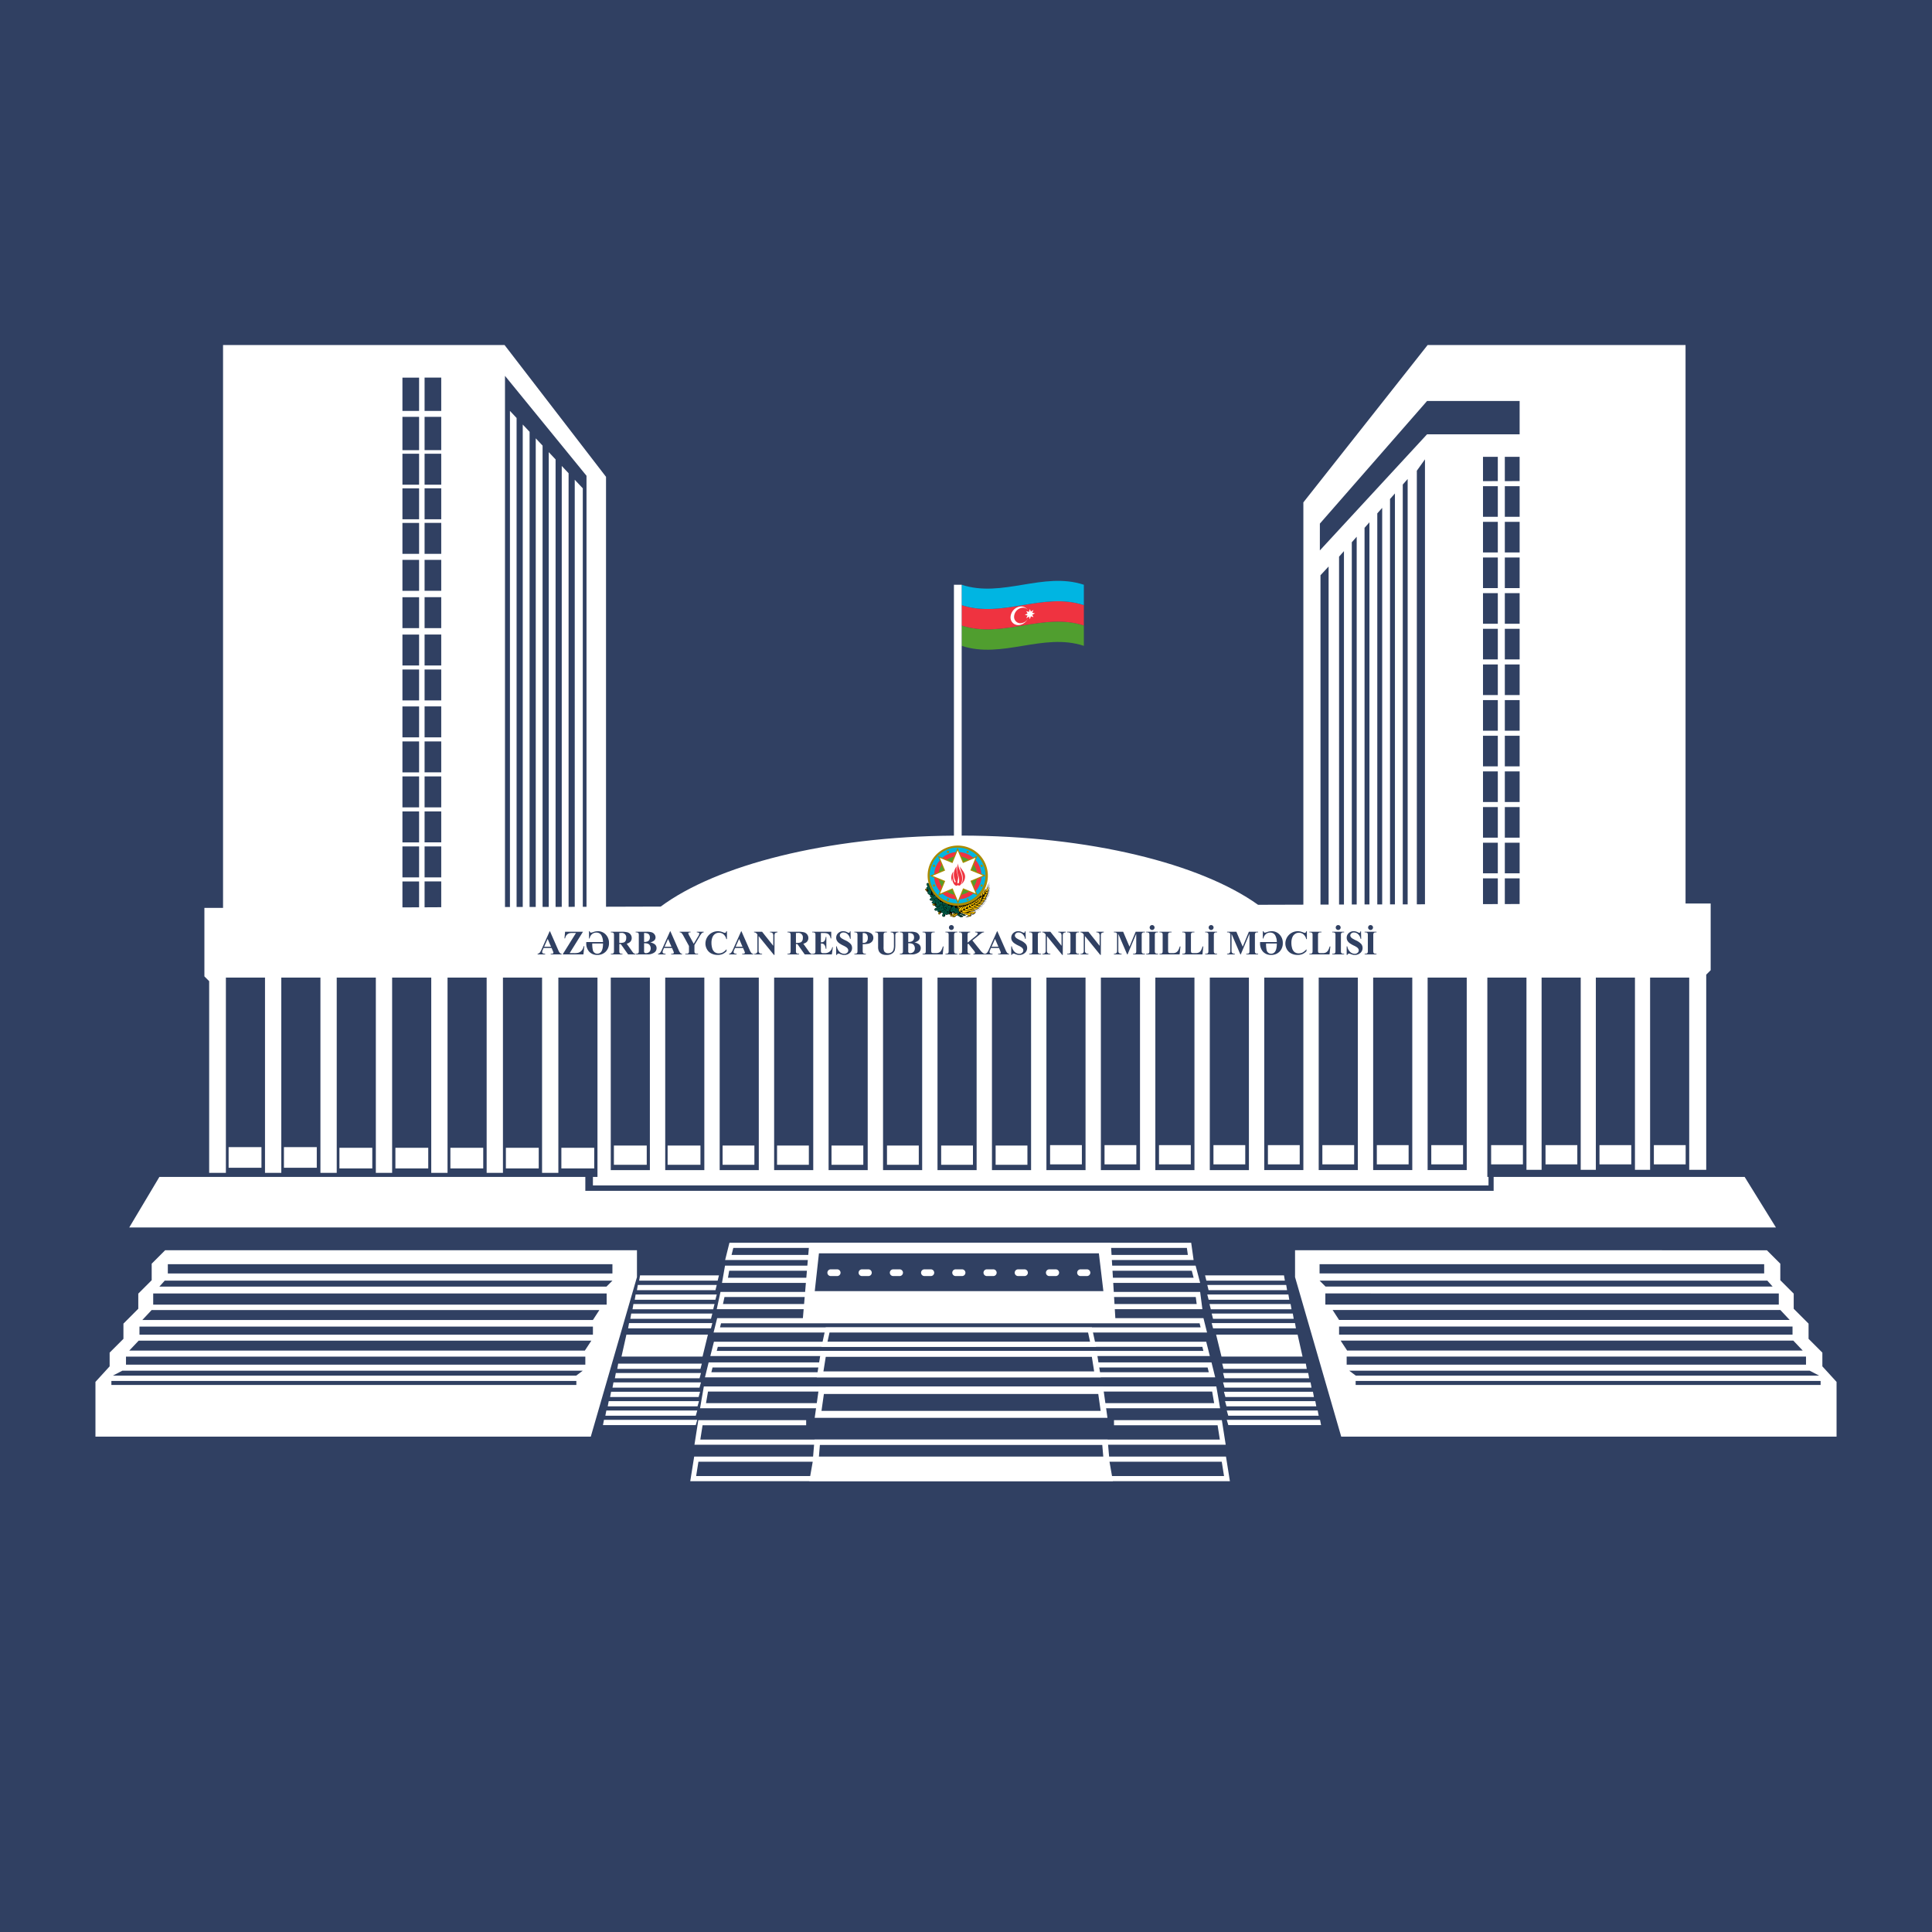 <svg id="Layer_1" data-name="Layer 1" xmlns="http://www.w3.org/2000/svg" viewBox="0 0 581.081 581.081">
  <defs>
    <style>
      .cls-1 {
        fill: #304062;
      }

      .cls-2 {
        fill: #fff;
      }

      .cls-3 {
        fill: #509e2f;
      }

      .cls-4 {
        fill: #ef3340;
      }

      .cls-5 {
        fill: #00b5e2;
      }

      .cls-6 {
        fill: #005844;
      }

      .cls-7 {
        fill: #aa8a00;
      }

      .cls-8 {
        fill: #ffc600;
      }
    </style>
  </defs>
  <g>
    <rect class="cls-1" width="581.081" height="581.081"/>
    <g>
      <g>
        <rect class="cls-2" x="68.76" y="345.017" width="9.878" height="6.208"/>
        <rect class="cls-2" x="85.397" y="345.017" width="9.878" height="6.208"/>
        <rect class="cls-2" x="102.09" y="345.217" width="9.878" height="6.208"/>
        <rect class="cls-2" x="118.924" y="345.217" width="9.878" height="6.208"/>
        <rect class="cls-2" x="135.464" y="345.217" width="9.878" height="6.208"/>
        <rect class="cls-2" x="152.153" y="345.217" width="9.878" height="6.208"/>
        <rect class="cls-2" x="168.843" y="345.217" width="9.878" height="6.208"/>
        <rect class="cls-2" x="184.64" y="344.539" width="9.878" height="5.791"/>
        <rect class="cls-2" x="200.796" y="344.539" width="9.878" height="5.791"/>
        <rect class="cls-2" x="217.333" y="344.539" width="9.562" height="5.791"/>
        <rect class="cls-2" x="233.712" y="344.539" width="9.562" height="5.791"/>
        <rect class="cls-2" x="250.091" y="344.539" width="9.562" height="5.791"/>
        <rect class="cls-2" x="266.776" y="344.539" width="9.562" height="5.791"/>
        <rect class="cls-2" x="283.072" y="344.539" width="9.562" height="5.791"/>
        <rect class="cls-2" x="299.451" y="344.539" width="9.562" height="5.791"/>
        <rect class="cls-2" x="315.83" y="344.414" width="9.562" height="5.791"/>
        <rect class="cls-2" x="332.209" y="344.414" width="9.562" height="5.791"/>
        <rect class="cls-2" x="348.588" y="344.414" width="9.562" height="5.791"/>
        <rect class="cls-2" x="364.967" y="344.414" width="9.562" height="5.791"/>
        <rect class="cls-2" x="381.346" y="344.414" width="9.562" height="5.791"/>
        <rect class="cls-2" x="397.724" y="344.414" width="9.562" height="5.791"/>
        <rect class="cls-2" x="414.103" y="344.414" width="9.562" height="5.791"/>
        <rect class="cls-2" x="430.482" y="344.414" width="9.562" height="5.791"/>
        <rect class="cls-2" x="448.482" y="344.414" width="9.562" height="5.791"/>
        <rect class="cls-2" x="464.841" y="344.414" width="9.562" height="5.791"/>
        <rect class="cls-2" x="481.071" y="344.414" width="9.562" height="5.791"/>
        <rect class="cls-2" x="497.429" y="344.414" width="9.562" height="5.791"/>
      </g>
      <g>
        <g>
          <path class="cls-2" d="M49.287,376.035l-4.04,4.04v4.969l-4.031,4.031v4.554L36.748,398.1v4.576L32.6,406.824v4.127l-4.268,4.677v16.464h148.98L191.2,384.115v-8.08ZM172.97,416.551H33.125v-1.216H172.97Zm-.056-2.8H33.555l2.877-1.5H174.905Zm2.758-3.3H37.517v-2.431H175.672Zm-.146-4.236H38.5l2.829-2.99H177.484Zm2.429-4.794H41.571v-2.432H177.955Zm0-4.411H42.429l2.8-2.991H179.891Zm4.129-4.62H45.7v-3.357H182.084Zm-.052-5.423H47.56l1.6-1.789H183.821Zm1.789-3.955H50.1V380.23H183.821Z" transform="translate(0.376)"/>
          <path class="cls-2" d="M389.132,376.035v8.08l13.888,47.977H552V415.628l-4.268-4.677v-4.127l-4.15-4.151V398.1l-4.469-4.468v-4.554l-4.031-4.031v-4.969l-4.04-4.04Zm18.227,39.3H547.2v1.216H407.359Zm-1.936-3.083H543.9l2.876,1.5H407.415Zm-.767-4.236H542.811v2.431H404.656Zm-1.812-4.8H539l2.828,2.99H404.8Zm-.47-4.236H538.757v2.432H402.374Zm-1.937-4.97H535.1l2.8,2.991H402.374Zm-2.193-4.986H534.628v3.357H398.244Zm-1.737-3.855H531.172l1.6,1.789H398.3Zm0-4.944H530.228v2.778H396.507Z" transform="translate(0.376)"/>
          <g>
            <polygon class="cls-2" points="192.499 383.598 192.238 385.174 215.846 385.174 216.238 383.598 192.499 383.598"/>
            <polygon class="cls-2" points="191.834 386.468 191.573 388.043 215.182 388.043 215.573 386.468 191.834 386.468"/>
            <polygon class="cls-2" points="191.177 389.337 190.909 390.913 215.171 390.913 215.573 389.337 191.177 389.337"/>
            <polygon class="cls-2" points="190.512 392.207 190.244 393.782 214.506 393.782 214.909 392.207 190.512 392.207"/>
            <polygon class="cls-2" points="189.847 395.077 189.579 396.652 213.842 396.652 214.244 395.077 189.847 395.077"/>
            <polygon class="cls-2" points="189.19 397.946 188.915 399.521 213.831 399.521 214.244 397.946 189.19 397.946"/>
            <polygon class="cls-2" points="188.404 401.417 186.925 408.016 211.301 408.016 212.915 401.417 188.404 401.417"/>
            <polygon class="cls-2" points="185.93 410.142 185.654 411.717 210.671 411.717 211.086 410.142 185.93 410.142"/>
            <polygon class="cls-2" points="185.218 412.959 184.937 414.534 210.403 414.534 210.825 412.959 185.218 412.959"/>
            <polygon class="cls-2" points="184.508 415.776 184.219 417.352 210.391 417.352 210.825 415.776 184.508 415.776"/>
            <polygon class="cls-2" points="183.796 418.594 183.502 420.169 210.123 420.169 210.564 418.594 183.796 418.594"/>
            <polygon class="cls-2" points="183.083 421.411 182.784 422.986 209.79 422.986 210.238 421.411 183.083 421.411"/>
            <polygon class="cls-2" points="182.367 424.228 182.067 425.804 209.265 425.804 209.716 424.228 182.367 424.228"/>
            <polygon class="cls-2" points="181.658 427.045 181.35 428.621 209.254 428.621 209.716 427.045 181.658 427.045"/>
          </g>
          <g>
            <polygon class="cls-2" points="386.185 383.598 386.446 385.174 362.837 385.174 362.446 383.598 386.185 383.598"/>
            <polygon class="cls-2" points="386.85 386.468 387.111 388.043 363.502 388.043 363.111 386.468 386.85 386.468"/>
            <polygon class="cls-2" points="387.507 389.337 387.775 390.913 363.513 390.913 363.111 389.337 387.507 389.337"/>
            <polygon class="cls-2" points="388.172 392.207 388.44 393.782 364.177 393.782 363.775 392.207 388.172 392.207"/>
            <polygon class="cls-2" points="388.836 395.077 389.105 396.652 364.842 396.652 364.44 395.077 388.836 395.077"/>
            <polygon class="cls-2" points="389.494 397.946 389.769 399.521 364.853 399.521 364.44 397.946 389.494 397.946"/>
            <polygon class="cls-2" points="390.28 401.417 391.759 408.016 367.383 408.016 365.769 401.417 390.28 401.417"/>
            <polygon class="cls-2" points="392.754 410.142 393.03 411.717 368.013 411.717 367.598 410.142 392.754 410.142"/>
            <polygon class="cls-2" points="393.466 412.959 393.747 414.534 368.281 414.534 367.859 412.959 393.466 412.959"/>
            <polygon class="cls-2" points="394.176 415.776 394.465 417.352 368.293 417.352 367.859 415.776 394.176 415.776"/>
            <polygon class="cls-2" points="394.888 418.594 395.182 420.169 368.561 420.169 368.12 418.594 394.888 418.594"/>
            <polygon class="cls-2" points="395.601 421.411 395.9 422.986 368.894 422.986 368.446 421.411 395.601 421.411"/>
            <polygon class="cls-2" points="396.316 424.228 396.617 425.804 369.419 425.804 368.968 424.228 396.316 424.228"/>
            <polygon class="cls-2" points="397.026 427.045 397.334 428.621 369.43 428.621 368.968 427.045 397.026 427.045"/>
          </g>
          <g>
            <g>
              <g>
                <path class="cls-2" d="M356.594,375.328l.3,2.11H219.653l.526-2.11H356.594m1.3-1.543H219.015l-1.295,5.195h140.9l-.725-5.195Z" transform="translate(0.376)"/>
                <path class="cls-2" d="M358.075,382.2l.556,2.11H218.571l.369-2.11H358.075m1.147-1.543H217.686l-.909,5.195H360.592l-1.37-5.195Z" transform="translate(0.376)"/>
                <path class="cls-2" d="M359.273,390.1l.274,2.11H217.068l.457-2.11H359.273m1.313-1.542H216.323l-1.126,5.195H361.261l-.675-5.195Z" transform="translate(0.376)"/>
                <path class="cls-2" d="M360.423,398l.306,1.226H216.18l.306-1.226H360.423m1.163-1.543H215.323l-1.078,4.312H362.663l-1.077-4.312Z" transform="translate(0.376)"/>
                <path class="cls-2" d="M361.255,405.088l.31,1.226H215.2l.311-1.226H361.255m1.159-1.543H214.354l-1.091,4.312H363.505l-1.091-4.312Z" transform="translate(0.376)"/>
                <path class="cls-2" d="M212.569,418.536H364.2l.6,3.48H330.62a6.069,6.069,0,0,1,.794,1.543h35.177l-1.135-6.565H211.313l-1.136,6.565H245.83a5.256,5.256,0,0,1,.579-1.543H211.968Z" transform="translate(0.376)"/>
                <path class="cls-2" d="M367.085,439.635l.686,4.31H209l.687-4.31h157.4m1.274-1.543H208.41l-1.179,7.4H369.537l-1.178-7.4Z" transform="translate(0.376)"/>
                <path class="cls-2" d="M364,409.757h-34.54c-.366.617-.114,1.152-.752,1.543h34.126l.351,1.418H213.58l.35-1.418H246.7c-.638-.391.365-.926,0-1.543H212.764l-1.114,4.5H365.118Z" transform="translate(0.376)"/>
                <polygon class="cls-2" points="367.491 427.127 335.055 427.127 335.055 428.67 366.214 428.67 366.89 432.981 210.631 432.981 211.308 428.67 242.466 428.67 242.466 427.127 210.03 427.127 208.87 434.523 368.651 434.523 367.491 427.127"/>
              </g>
              <g>
                <path class="cls-2" d="M329.291,405.088H246.7l1.271-5.868H328.02Zm-80.8-1.45H327.5l-.643-2.969h-77.72Z" transform="translate(0.376)"/>
                <path class="cls-2" d="M332.712,426.437H244.656l1.317-9.279H331.4Zm-86.01-2.1h83.963l-.719-5.072H247.422Z" transform="translate(0.376)"/>
                <path class="cls-2" d="M330.718,414.261H245.276l1.273-7.947h82.9Zm-83.437-1.78h81.431l-.7-4.388H247.984Z" transform="translate(0.376)"/>
                <path class="cls-2" d="M333.353,439.815l-.587-6.834H244.6l-.566,6.834-1,5.673h91.32Zm-87.131-5.267h84.925l.317,3.7H245.915Z" transform="translate(0.376)"/>
              </g>
            </g>
            <polygon class="cls-2" points="243.409 373.785 334.099 373.785 335.517 397.467 241.396 397.467 243.409 373.785"/>
            <path class="cls-1" d="M330.128,376.959H245.935l-1.259,11.367h86.808Zm-78.707,6.834h-1.937a1.009,1.009,0,0,1,0-2.018h1.937a1.009,1.009,0,0,1,0,2.018Zm9.39,0h-1.937a1.009,1.009,0,0,1,0-2.018h1.937a1.009,1.009,0,0,1,0,2.018Zm9.391,0h-1.937a1.009,1.009,0,0,1,0-2.018H270.2a1.009,1.009,0,0,1,0,2.018Zm9.391,0h-1.937a1.009,1.009,0,0,1,0-2.018h1.937a1.009,1.009,0,0,1,0,2.018Zm9.39,0h-1.937a1.009,1.009,0,0,1,0-2.018h1.937a1.009,1.009,0,0,1,0,2.018Zm9.391,0h-1.937a1.009,1.009,0,0,1,0-2.018h1.937a1.009,1.009,0,0,1,0,2.018Zm9.391,0h-1.938a1.009,1.009,0,0,1,0-2.018h1.938a1.009,1.009,0,0,1,0,2.018Zm9.39,0h-1.937a1.009,1.009,0,0,1,0-2.018h1.937a1.009,1.009,0,0,1,0,2.018Zm9.391,0h-1.937a1.009,1.009,0,0,1,0-2.018h1.937a1.009,1.009,0,0,1,0,2.018Z" transform="translate(0.376)"/>
          </g>
        </g>
        <polygon class="cls-2" points="524.732 353.977 449.237 353.977 449.237 358.163 288.373 358.163 286.433 358.163 176.048 358.163 176.048 353.977 47.936 353.977 38.876 369.175 286.433 369.175 336.455 369.175 534.14 369.175 524.732 353.977"/>
        <g>
          <g>
            <path class="cls-3" d="M288.863,188.121c12.249,4.042,24.5-4.042,36.747,0v6.124c-12.249-4.042-24.5,4.043-36.747,0Z" transform="translate(0.376)"/>
            <path class="cls-4" d="M288.863,182c12.249,4.043,24.5-4.042,36.747,0v6.125c-12.249-4.042-24.5,4.042-36.747,0Z" transform="translate(0.376)"/>
            <path class="cls-5" d="M288.863,175.872c12.249,4.042,24.5-4.042,36.747,0V182c-12.249-4.042-24.5,4.043-36.747,0Z" transform="translate(0.376)"/>
          </g>
          <path class="cls-2" d="M306.318,182.454a2.278,2.278,0,0,1,2.756,2.3,3.38,3.38,0,0,1-2.756,3.207,2.292,2.292,0,0,1-2.756-2.325A3.358,3.358,0,0,1,306.318,182.454Z" transform="translate(0.376)"/>
          <path class="cls-4" d="M306.931,182.812a1.9,1.9,0,0,1,2.3,1.922,2.816,2.816,0,0,1-2.3,2.672,1.9,1.9,0,0,1-2.3-1.927A2.811,2.811,0,0,1,306.931,182.812Z" transform="translate(0.376)"/>
          <path class="cls-2" d="M309.38,183.179q.147.388.293.777l.79-.5-.375.847c.274.055.549.112.823.17q-.411.206-.823.416l.375.732-.79-.254q-.145.435-.293.87-.145-.389-.293-.777l-.789.5.375-.851-.824-.158.824-.428-.375-.728.789.247Q309.234,183.614,309.38,183.179Z" transform="translate(0.376)"/>
        </g>
        <path class="cls-2" d="M507.057,271.75l-.477,0V103.778H429.005L391.632,151.1V272.092l-13.625.041c-17.284-12.373-50.709-20.771-89.144-20.818V175.872h-2.33v75.455c-38.271.29-71.375,8.857-88.19,21.338l-16.448.049v-129.3l-30.512-39.634H66.709V273.055H61.1v20.608l1.434,1.435V352.75h5.029V294.03H79.328v58.72h4.9V294.03H96v58.72h4.9V294.03h11.764v58.72h4.9V294.03h11.764v58.72h4.9V294.03h11.765v58.72h4.9V294.03H162.66v58.72h4.9V294.03h11.764v59.947h-1.371v2.556H447.318v-2.556h-.35V294.03h11.764v57.807h4.554V294.03h11.765v57.807H479.6V294.03h11.765v57.807h4.554V294.03h11.764v57.807H512.8V293.142l1.337-1.337V271.75ZM127.324,113.57h5.008v10.016h-5.008Zm0,11.8h5.008v10.017h-5.008Zm0,11.1h5.008v9.306h-5.008Zm0,10.4h5.008v9.306h-5.008Zm0,10.4h5.008v9.306h-5.008Zm0,11.116h5.008v9.306h-5.008Zm0,11.23h5.008v9.306h-5.008Zm0,11.231h5.008v9.306h-5.008Zm0,10.509h5.008v9.306h-5.008Zm0,11.105h5.008v9.307h-5.008Zm0,10.529h5.008v9.306h-5.008Zm0,10.528h5.008v9.306h-5.008Zm0,10.529h5.008v9.306h-5.008Zm0,10.528h5.008v9.306h-5.008Zm-6.661-141h5.009v10.016h-5.009Zm0,11.8h5.009v10.017h-5.009Zm0,11.1h5.009v9.306h-5.009Zm0,10.4h5.009v9.306h-5.009Zm0,10.4h5.009v9.306h-5.009Zm0,11.116h5.009v9.306h-5.009Zm0,11.23h5.009v9.306h-5.009Zm0,11.231h5.009v9.306h-5.009Zm0,10.509h5.009v9.306h-5.009Zm0,11.105h5.009v9.307h-5.009Zm0,10.529h5.009v9.306h-5.009Zm0,10.528h5.009v9.306h-5.009Zm0,10.529h5.009v9.306h-5.009Zm0,10.528h5.009v9.306h-5.009Zm0,10.529h5.009v7.782l-5.009.015Zm6.661,7.777V265.1h5.008v7.762Zm39.4-.117V138.176l-2.058-2.187V272.765l-1.851,0V134.023l-2.058-2.188V272.776l-1.851.006V129.87l-2.058-2.188V272.788l-1.851,0V125.716l-2-2.13V272.8l-1.488,0V113.043l24.515,30.05V272.731l-1.114,0V146.869l-2.422-2.574V272.741l-1.851.006V142.33l-2.058-2.188V272.753Zm28.362,79.162H183.321V294.03h11.764Zm16.379,0H199.7V294.03h11.764Zm16.379,0H216.079V294.03h11.764Zm16.379,0H232.458V294.03h11.764Zm16.379,0H248.837V294.03H260.6Zm16.379,0H265.215V294.03H276.98Zm16.379,0H281.594V294.03h11.765Zm16.379,0H297.973V294.03h11.765Zm16.379,0H314.352V294.03h11.765Zm16.379,0H330.731V294.03H342.5Zm16.378,0H347.11V294.03h11.764Zm16.379,0H363.489V294.03h11.764Zm74.858-205.7v9.2h-4.454v-9.2Zm-4.454-1.521V137.4h4.454V144.7Zm4.454,12.244v9.2h-4.454v-9.2Zm0,10.724v9.2h-4.454v-9.2Zm0,10.724v9.2h-4.454v-9.2Zm0,10.723v9.2h-4.454v-9.2Zm0,10.724v9.2h-4.454v-9.2Zm0,10.723v9.2h-4.454v-9.2Zm0,10.724v9.2h-4.454v-9.2Zm0,10.724v9.2h-4.454v-9.2Zm0,10.723v9.2h-4.454v-9.2Zm0,10.724v9.2h-4.454v-9.2Zm6.565-107.236v9.2h-4.455v-9.2Zm-4.455-1.521V137.4h4.455V144.7Zm4.455,12.244v9.2h-4.455v-9.2Zm0,10.724v9.2h-4.455v-9.2Zm0,10.724v9.2h-4.455v-9.2Zm0,10.723v9.2h-4.455v-9.2Zm0,10.724v9.2h-4.455v-9.2Zm0,10.723v9.2h-4.455v-9.2Zm0,10.724v9.2h-4.455v-9.2Zm0,10.724v9.2h-4.455v-9.2Zm0,10.723v9.2h-4.455v-9.2Zm0,10.724v9.2h-4.455v-9.2Zm0,10.724V271.9l-4.455.013v-7.731Zm-60.083-106.7,32.239-36.88h27.844v10.014H428.832l-32.239,34.926ZM421.53,272V145.741L423,144.074V272Zm-15.33.045V163.094l1.473-1.668V272.045Zm-2.359.007-1.473,0V167.432l1.473-1.668Zm7.665-.023-1.473,0V158.755l1.473-1.667Zm3.832-.011-1.473,0V154.417l1.473-1.667Zm3.833-.011-1.473,0V150.079l1.473-1.667Zm9.035-.027-2.444.007V141.577l2.444-3.426ZM396.78,173.019l2.444-2.638V272.07l-2.444.007Zm-5.148,178.9H379.868V294.03h11.764Zm16.379,0H396.247V294.03h11.764Zm16.379,0H412.626V294.03H424.39Zm16.379,0H429.005V294.03h11.764Zm4.888-79.988v-7.75h4.454v7.737Z" transform="translate(0.376)"/>
        <g>
          <path id="path4" d="M285.916,275.054l.087-.16a.593.593,0,0,0,.054-.365l-.015-.151.092.078c.1.083.2.16.3.233l.068.049Zm11.418-8.188v-.019a0,0,0,0,0,0,0,.017.017,0,0,0-.01,0H297.3a0,0,0,0,0,0,0,.017.017,0,0,0,0,.01c-.1.292-.219.6-.34.856a1.014,1.014,0,0,1-.312.282.965.965,0,0,0,.2-.452,4.866,4.866,0,0,0,.409-1.012v-.01s0,0,0-.01a0,0,0,0,0,0,0,.017.017,0,0,0-.01,0h-.01s0,0-.009,0a0,0,0,0,0,0,0c0,.005,0,.005,0,.01a4.61,4.61,0,0,1-.346.9,2.531,2.531,0,0,0,.015-.389,4.038,4.038,0,0,0,.321-.949v-.01s0,0,0-.009a0,0,0,0,0,0-.005.014.014,0,0,0-.009,0,.018.018,0,0,0-.015,0c0,.005-.01.009-.01.014a4.389,4.389,0,0,1-.277.861c0-.087,0-.165,0-.228v-.112a9.813,9.813,0,0,0,.278-1.168v-.009s0,0,0-.01l0,0s0,0-.01,0a.018.018,0,0,0-.015,0s-.009.01-.009.015a10.393,10.393,0,0,1-.312,1.269c-.034.049-.068.1-.1.141a.42.42,0,0,0-.044.054c-.043.063-.1.141-.15.229.116-.375.238-.793.311-1.119a.018.018,0,0,0,0-.015s-.01-.01-.014-.01a.018.018,0,0,0-.015,0s-.01.01-.01.015a12.588,12.588,0,0,1-.365,1.284,1.913,1.913,0,0,0-.214.472,1.175,1.175,0,0,1,.025-.486q.219-.585.379-1.183v-.009c0-.005,0-.005,0-.01a0,0,0,0,0,0,0s0,0-.009,0h-.01s0,0-.01,0a0,0,0,0,0,0,0s0,0,0,.01a11.506,11.506,0,0,1-.467,1.4.014.014,0,0,0-.005.009,2.01,2.01,0,0,0-.321.667,2.52,2.52,0,0,1,.224-1.041h0a8.793,8.793,0,0,1-3.221,3.663,9.038,9.038,0,0,1-4.762,1.533c-.093,0-.19,0-.283,0a9.051,9.051,0,0,1-5.444-1.82,8.711,8.711,0,0,1-3.259-4.588c-.112-.165-.273-.321-.433-.321a.363.363,0,0,0-.122.034.254.254,0,0,0-.092.083c-.307.341.082.725.131.764a.207.207,0,0,1,.053.083.222.222,0,0,1,.01.1c-.01.053-.053.092-.126.121a.352.352,0,0,0-.229.263.456.456,0,0,0,.024.214l.044.1-.107-.015h-.073a.338.338,0,0,0-.233.073.115.115,0,0,0-.03.044.2.2,0,0,0,0,.048c.029.253.369.5.369.5a.138.138,0,0,0,0,.064.216.216,0,0,0,.025.058.133.133,0,0,0,.048.044.25.25,0,0,0,.063.024.444.444,0,0,0,.142.02.232.232,0,0,0,.058,0s.058,0,.092-.01c-.17.156-.058.89.667.963a.349.349,0,0,0,.1,0c-.336.458.238.691.238.876,0,.078-.092.151-.175.2-.112.063-.248.111-.248.287,0,.2.117.394.574.394.161,0,.336.014.336.131,0,.049-.063.1-.131.146-.083.058-.18.117-.18.219,0,.024,0,.243.335.36l.141.044-.131.063a.22.22,0,0,0-.092.068.176.176,0,0,0-.039.107c0,.1.082.2.267.273a1.606,1.606,0,0,0,.424.092l.009.024.015.02a.192.192,0,0,0,.049.039.3.3,0,0,0,.058.019l.058,0v.058a.259.259,0,0,0,.025.107.233.233,0,0,0,.068.088,1.623,1.623,0,0,0,.243.209l.146.1-.175.01a.565.565,0,0,0-.55.384.359.359,0,0,0,0,.146.383.383,0,0,0,.058.137.5.5,0,0,0,.322.165h.034a1,1,0,0,0,.233-.039c.146-.034.195-.034.258.156.053.155.092.263.238.263h.093s-.185.54.039.739a.14.14,0,0,0,.1.024c.122,0,.287-.155.414-.311a.542.542,0,0,1,.34-.229h.02l.014.01a.534.534,0,0,0,.19.068.255.255,0,0,1,.1.049.19.19,0,0,1,.059.092.185.185,0,0,1,0,.112.179.179,0,0,1-.064.093.525.525,0,0,0-.141.36.428.428,0,0,0,.025.175.468.468,0,0,0,.087.151.405.405,0,0,0,.141.092.509.509,0,0,0,.166.029.421.421,0,0,0,.2-.034.466.466,0,0,0,.166-.121.516.516,0,0,0,.126-.37.2.2,0,0,1,0-.078.24.24,0,0,1,.034-.073.069.069,0,0,1,.044-.029.164.164,0,0,1,.049-.01.191.191,0,0,1,.1.034.436.436,0,0,0,.258.107.33.33,0,0,0,.189-.068.258.258,0,0,0,.1-.126l.029-.088.068.068a.308.308,0,0,0,.1.073.288.288,0,0,0,.127.024.417.417,0,0,0,.228-.068l.088-.068,0,.112v.015a.19.19,0,0,0,.024.087.2.2,0,0,0,.063.068c.122.078.336-.019.336-.019s-.326.19-.365.224a.078.078,0,0,0-.024.034.127.127,0,0,0,0,.043c.014.108.2.146.331.146a.518.518,0,0,0,.126-.014.708.708,0,0,0,.175-.068,4.845,4.845,0,0,1,.968-.555,9.025,9.025,0,0,0-.856.564.144.144,0,0,0-.053.069.174.174,0,0,0-.01.087c.029.127.287.151.36.151a.966.966,0,0,0,.491-.146h0a.079.079,0,0,0,.015-.019l.005,0a2.523,2.523,0,0,1,.511-.433l.029-.02.034.02c.19.107.584.34.793.462l.063.039v0l.068.044a.262.262,0,0,0,.1.034,1.063,1.063,0,0,0,.18.01c.365,0,.623-.146.628-.273a.115.115,0,0,0-.019-.068.15.15,0,0,0-.054-.044l0,0c-.17-.073-.778-.36-1.206-.569l.35.034.029.01a4.126,4.126,0,0,1,1.022.5l.01,0a.477.477,0,0,0,.2.044c.141,0,.37-.059.394-.175a.148.148,0,0,0-.015-.093.133.133,0,0,0-.072-.063l-1.358-.54.029-.107v0a22.129,22.129,0,0,0,2.3.832l-.069.058a1.987,1.987,0,0,1-.948.341h0a2.391,2.391,0,0,0,.554.049,3.065,3.065,0,0,0,1.246-.3,4.183,4.183,0,0,1,.117-.608l.009-.044.37-.01-.078.1a1.119,1.119,0,0,0-.146.283,4.833,4.833,0,0,0,.822-.453,1.247,1.247,0,0,0,.253-.511.236.236,0,0,0-.034-.048,10.823,10.823,0,0,1-1.659.063.993.993,0,0,1,.117-.068,5.229,5.229,0,0,0,1.659-.3,1.634,1.634,0,0,1,.258-.078,4.236,4.236,0,0,0,1.056-.467,0,0,0,0,0,0,0,.019.019,0,0,0,0-.009v-.01s0,0,0-.01a0,0,0,0,0,0,0,.017.017,0,0,0-.01,0h-.01s0,0-.009,0a4,4,0,0,1-1.4.54,1.864,1.864,0,0,1-.8-.165,3.708,3.708,0,0,0,1.916-.569,3.8,3.8,0,0,0,.964-.574l0,0v-.02s0,0,0-.009l0,0h-.02s0,0-.009,0a3.441,3.441,0,0,1-.75.476,2.3,2.3,0,0,1-1.016.068,3.152,3.152,0,0,0,1.221-.51,7.669,7.669,0,0,0,1.226-.774.024.024,0,0,0,.009-.015.02.02,0,0,0,0-.014s-.01-.01-.015-.01a.018.018,0,0,0-.015,0,7.817,7.817,0,0,1-.982.642,1.986,1.986,0,0,1-.8,0,2.4,2.4,0,0,0,1.391-.652,6.186,6.186,0,0,0,.895-.7l0,0v-.02s0,0,0-.009l0,0h-.02s0,0-.01,0a6.407,6.407,0,0,1-.778.622,2.049,2.049,0,0,1-.876.1,1.969,1.969,0,0,0,1.182-.647,6.712,6.712,0,0,0,.74-.691.018.018,0,0,0,0-.015s0-.01,0-.014a.018.018,0,0,0-.015,0,.016.016,0,0,0-.014,0,7.372,7.372,0,0,1-.545.53.989.989,0,0,1-.511.126,2.347,2.347,0,0,0,.861-.744,7.026,7.026,0,0,0,.9-1.143s0,0,0-.01v-.01s0,0,0-.009a0,0,0,0,0-.005,0s0,0-.009,0h-.01c-.005,0-.005,0-.01,0a0,0,0,0,0,0,0,7.432,7.432,0,0,1-.832,1.075,2.094,2.094,0,0,1-.389.053c.234-.1.37-.389.642-.773a5.233,5.233,0,0,0,.682-.954.01.01,0,0,0,0-.014s0-.01-.01-.015a.009.009,0,0,0-.015,0s-.01,0-.014.01a4.854,4.854,0,0,1-.526.768.552.552,0,0,1-.311.161,3.131,3.131,0,0,0,.481-.725,3.9,3.9,0,0,0,.472-.837v-.019s0,0,0-.01a.017.017,0,0,0-.01,0h-.02s0,0-.009,0l0,0a3.577,3.577,0,0,1-.482.851.729.729,0,0,1-.248.151,2.026,2.026,0,0,0,.467-.963A4.559,4.559,0,0,0,297.334,266.866Z" transform="translate(0.376)"/>
          <g id="g36">
            <path id="path6" class="cls-6" d="M280.038,268.73c.21.16.219.253.176.335s-.132.292.058.385c.156.077.307-.224.35-.414-.18-.229-.35-.462-.511-.7a.236.236,0,0,0-.1.068.24.24,0,0,0-.053.107.21.21,0,0,0,.009.121A.292.292,0,0,0,280.038,268.73Z" transform="translate(0.376)"/>
            <path id="path8" class="cls-6" d="M281.722,270.535c.019.053.044.082.053.082h0a.436.436,0,0,0,0-.253.482.482,0,0,0-.136-.214.265.265,0,0,0-.126-.053.247.247,0,0,0-.132.019A.7.7,0,0,1,281.722,270.535Z" transform="translate(0.376)"/>
            <path id="path10" class="cls-6" d="M286.548,274.286c-.034-.4-.452-.01-.452-.01a5.1,5.1,0,0,0,.506.418c.038-.019.034-.019.073-.039l-.03-.053A.819.819,0,0,1,286.548,274.286Z" transform="translate(0.376)"/>
            <path id="path12" class="cls-6" d="M285.084,274.548a.707.707,0,0,1-.419-.209s-.092-.092-.165-.034c-.054.044-.02.165.019.234a.974.974,0,0,1,.112.214c.059.087.2.214.3.194.18-.029.3-.121.248-.433A.144.144,0,0,1,285.084,274.548Z" transform="translate(0.376)"/>
            <path id="path14" class="cls-6" d="M279.659,268.087a2.072,2.072,0,0,0-.691-.943l-.039-.035s0-.009-.01-.014a.018.018,0,0,1,0-.015s.01,0,.015-.009a.021.021,0,0,1,.015,0l.038.034a2.3,2.3,0,0,1,.565.648,6.905,6.905,0,0,0-.793-1.528.018.018,0,0,1,0-.015s0-.009.01-.014a.016.016,0,0,1,.014,0s.01,0,.015.01a6.312,6.312,0,0,1,.91,1.9c.185.268.029-.384.029-.384v0a9.043,9.043,0,0,1-.662-1.528l0,0c-.1-.272-.462-.764-.686-.462-.15.2-.155.355.18.74a.217.217,0,0,1,.049.087.235.235,0,0,1,0,.1.231.231,0,0,1-.039.093.206.206,0,0,1-.078.063c-.35.156-.267.365-.117.472.1.073.516.355.5.584s-.287.262-.278.554a.683.683,0,0,0,.638.633C279.591,269.046,279.824,268.6,279.659,268.087Z" transform="translate(0.376)"/>
            <path id="path16" class="cls-6" d="M280.909,269.381a.518.518,0,0,0-.355.073c-.1.1-.34.239-.462-.034-.141-.311-.268-.476-.574-.3s-.151.5,0,.637.35.307.087.457c-.214.122-.355.137-.355.3,0,.122.054.3.55.3.195,0,.428.029.418.219-.014.243-.355.209-.355.36s.166.316.579.345a.677.677,0,0,0,.428-.121.312.312,0,0,1-.014-.093.426.426,0,0,1,.209-.3c.039-.029.044-.048.044-.048s-.01-.059-.17-.19a.562.562,0,0,1-.161-.2q-.161-.138-.321-.306a1.4,1.4,0,0,1-.2.014,2.794,2.794,0,0,1-.54-.063s-.01,0-.015-.01a.016.016,0,0,1,0-.014s0-.01.01-.015a.017.017,0,0,1,.014-.005,2.266,2.266,0,0,0,.7.054,6.691,6.691,0,0,1-.813-1.07.021.021,0,0,1,0-.015.024.024,0,0,1,.009-.015.021.021,0,0,1,.015,0,.024.024,0,0,1,.015.009,7.282,7.282,0,0,0,.8,1.051,3.757,3.757,0,0,1,.025-.734s0,0,0-.01,0,0,0,0a.017.017,0,0,1,.01,0h.01s0,0,.01,0a0,0,0,0,1,0,0,.019.019,0,0,1,0,.01v.009a3.759,3.759,0,0,0-.019.779c.083.087.17.17.253.248a.444.444,0,0,1,.015-.307.437.437,0,0,1,.2-.228.594.594,0,0,1,.282-.088.312.312,0,0,1,.068,0,1.3,1.3,0,0,0-.039-.336A4.23,4.23,0,0,1,280.909,269.381Z" transform="translate(0.376)"/>
            <path id="path18" class="cls-6" d="M281.639,270.539c-.092-.223-.311-.52-.652-.3a.4.4,0,0,0,0,.681c.214.17.273.248.1.379s-.228.258-.019.438.345.307.258.433c-.151.209-.565.307-.316.545a1.415,1.415,0,0,0,.33.258v-.044a.368.368,0,0,1,.088-.277.3.3,0,0,1,.083-.059.263.263,0,0,1,.1-.019.292.292,0,0,1,.155.044.362.362,0,0,0,.2.063.3.3,0,0,0,.146-.039.193.193,0,0,0,.078-.107h0a1.95,1.95,0,0,1-.545-.195s0,0-.01,0a.014.014,0,0,1,0-.009v-.02a0,0,0,0,1,0,0,.019.019,0,0,1,.01,0h.01s0,0,.009,0a2.06,2.06,0,0,0,.526.19s0,0,.009,0v0a.884.884,0,0,1,.049-.19s0,0,0,0a4.7,4.7,0,0,0-.331-.652,1.465,1.465,0,0,0-.374-.1c-.112-.019-.239-.043-.36-.073,0,0,0,0-.01,0s-.005,0-.005,0,0,0,0-.01v-.01s0,0,0-.01l.005,0s0,0,.01,0h.01c.121.029.248.053.36.073a1.818,1.818,0,0,1,.325.073,10.171,10.171,0,0,0-.768-1.051.017.017,0,0,1,0-.01v-.01s0,0,0-.009a0,0,0,0,1,0,0s.005,0,.009,0h.01s0,0,.01,0a0,0,0,0,1,.005,0,9.575,9.575,0,0,1,.773,1.055,2.181,2.181,0,0,1,.1-.725s.009-.009.014-.009h.015s.01.009.01.014v.015a2.347,2.347,0,0,0-.093.773,4.922,4.922,0,0,1,.316.623.469.469,0,0,1,.151-.156.336.336,0,0,1,.112-.048v-.35a.018.018,0,0,1,0-.015.017.017,0,0,1,.014,0,.018.018,0,0,1,.02.02v.345h.024a1.138,1.138,0,0,1,.725.472.683.683,0,0,1,.141-.015c.127,0,.156-.014.175-.068.025-.073,0-.1-.272-.228-.034-.015-.073-.035-.112-.054a.4.4,0,0,1-.16-.112.386.386,0,0,1-.093-.175.513.513,0,0,1,0-.195.586.586,0,0,1,.078-.175.38.38,0,0,0-.462-.258c-.122.025-.283.068-.336-.194s-.136-.511-.331-.394C281.829,270.744,281.727,270.763,281.639,270.539Z" transform="translate(0.376)"/>
            <path id="path20" class="cls-6" d="M285.658,272.938h0c.039-.214-.025-.764-.467-.6-.351.132-.4.108-.428-.121s-.292-.346-.516-.341-.214.059-.3-.073a2.629,2.629,0,0,0-.594-.394.288.288,0,0,0-.155.083c-.122.156-.219.438.068.574s.516.141.457.365c-.073.272-.379.053-.452.258a.346.346,0,0,0,.462.355c.282-.1.671-.127.691.1.029.355-.672.326-.316.74.17.194.559.155.832.116a.514.514,0,0,0,.311-.209,2.028,2.028,0,0,0-.078-.287.8.8,0,0,0-.574-.029h-.015s-.009,0-.014-.01,0-.009,0-.019,0-.01.01-.015a.824.824,0,0,1,.569.015,1.826,1.826,0,0,0-.711-.8,2.954,2.954,0,0,1-.515.058.648.648,0,0,1-.088,0h-.01s0,0,0,0a.017.017,0,0,1,0-.01v-.01s0-.009.009-.014a.018.018,0,0,1,.015,0,2.545,2.545,0,0,0,.545-.044l-.058-.044a1.908,1.908,0,0,1-.8-.851v-.02s0-.009.014-.009h.02c.005,0,.009,0,.009.014a1.886,1.886,0,0,0,.784.832l.087.059a1.4,1.4,0,0,0-.107-.526s0,0,0-.01v-.009s0,0,0-.01l0,0s0,0,.01,0h.01s0,0,.009,0l0,0a1.368,1.368,0,0,1,.112.574v0a1.864,1.864,0,0,1,.676.735c0-.054-.014-.122-.024-.19a3.28,3.28,0,0,1-.049-.487v-.009a0,0,0,0,1,0,0l0,0h.02s0,0,0,0l0,0v.009a4.143,4.143,0,0,0,.049.482,2.332,2.332,0,0,1,.034.316,1.871,1.871,0,0,1,.078.263.437.437,0,0,0,.039-.078c.063-.146.136-.306.2-.438A.7.7,0,0,0,285.658,272.938Z" transform="translate(0.376)"/>
            <path id="path22" class="cls-6" d="M285.118,274.042a1.364,1.364,0,0,1-.506.078.72.72,0,0,1-.526-.17l-.019-.02a.5.5,0,0,0,0,.813.017.017,0,0,1,0,.014s0,.01-.01.015a.018.018,0,0,1-.015,0s-.01,0-.014-.01a1.206,1.206,0,0,1-.161-.6,2.576,2.576,0,0,0-.409,1.192s0,.01,0,.014a.018.018,0,0,1-.015,0h0s-.01,0-.015-.009a.018.018,0,0,1-.005-.015,2.656,2.656,0,0,1,.39-1.168c-.112.078-.3.214-.414.312a.017.017,0,0,1-.014,0s-.01,0-.015-.01a.018.018,0,0,1,0-.015.016.016,0,0,1,0-.014c.17-.146.5-.37.516-.385a1.961,1.961,0,0,1,.16-.185.315.315,0,0,1-.068-.107.279.279,0,0,1-.019-.126.424.424,0,0,1,.238-.287l.092-.063c-.034-.039-.058-.068-.077-.088a.572.572,0,0,0-.166-.1.506.506,0,0,0-.194-.024c-.015,0-.025,0-.039.009a.449.449,0,0,1-.141.029c-.141.073-.088.224.014.283a.16.16,0,0,1,.073.068.17.17,0,0,1,.029.1.214.214,0,0,1-.024.1.2.2,0,0,1-.073.073,1.255,1.255,0,0,1-.569.2c-.277.048-.394.16-.4.3-.019.3.35.189.452.3a.312.312,0,0,1,.064.112.284.284,0,0,1,.014.127.27.27,0,0,1-.039.121.318.318,0,0,1-.082.1.323.323,0,0,0-.093.131.347.347,0,0,0-.029.156.352.352,0,0,0,.039.155.409.409,0,0,0,.1.127.367.367,0,0,0,.57-.185c.048-.243-.02-.394.16-.457s.375.243.623.082-.083-.4-.093-.618a.185.185,0,0,1,.321-.15c.127.112.317.292.463.165C285.288,274.324,285.264,274.159,285.118,274.042Z" transform="translate(0.376)"/>
            <path id="path24" class="cls-6" d="M288.056,274.7a.47.47,0,0,0-.233-.73c-.341-.165.306-.4.078-.642s-.365-.126-.764-.151-.122-.335-.355-.618c-.112-.136-.283-.126-.468-.034a3.027,3.027,0,0,0-.812,1.007c.112-.024.219-.043.316-.063a2.977,2.977,0,0,0,.779-.54s.009,0,.014-.01a.018.018,0,0,1,.02.02.016.016,0,0,1,0,.014,2.829,2.829,0,0,1-.662.487,1.459,1.459,0,0,1,.808.039,2.012,2.012,0,0,0,.914.039s.01,0,.02,0,.01,0,.015.01v.019s0,.01-.01.015a1.8,1.8,0,0,1-.774,0,3.433,3.433,0,0,1,.784.783.021.021,0,0,1,0,.015.025.025,0,0,1-.009.014.018.018,0,0,1-.015,0s-.01,0-.015-.01a3.231,3.231,0,0,0-.773-.773.553.553,0,0,1,.16.5s0,.01,0,.014a.018.018,0,0,1-.015,0h0s-.01,0-.015-.009a.021.021,0,0,1,0-.015.55.55,0,0,0-.273-.574,1.505,1.505,0,0,0-.856-.024.688.688,0,0,1,.277.252s0,0,0,.01v.01s0,0,0,.01l0,0s0,0-.009,0h-.01s0,0-.01,0l0,0a.669.669,0,0,0-.316-.263c-.107.019-.219.044-.341.073a1.143,1.143,0,0,0-.1.35.458.458,0,0,0,.049.156.373.373,0,0,0,.107.122c.448.34.486-.137.866-.18.306-.035.18.272.326.53s.321.048.433-.034.18-.141.3.092a.433.433,0,0,0,.116.136.34.34,0,0,0,.166.064.386.386,0,0,0,.18-.02A.583.583,0,0,0,288.056,274.7Z" transform="translate(0.376)"/>
            <path id="path26" class="cls-6" d="M283.152,273.867c.258-.044.482-.126.482-.272,0-.1-.166-.151-.122-.341a.314.314,0,0,0-.019-.112s-.01,0-.015,0a2.6,2.6,0,0,0-.433-.053,2.09,2.09,0,0,0-.443.438s0,0-.009,0h-.01a.021.021,0,0,1-.015,0l0,0a.019.019,0,0,1,0-.01v-.01s0,0,0-.009a2.329,2.329,0,0,1,.4-.414,2.189,2.189,0,0,0-.725.151,2.147,2.147,0,0,1-.355.506.017.017,0,0,1-.01,0h-.009s0,0-.01,0a0,0,0,0,1,0,0,.017.017,0,0,1,0-.01v-.01s0,0,0-.009a0,0,0,0,1,0,0,2.12,2.12,0,0,0,.326-.453,2.1,2.1,0,0,1-.715.141c-.068,0-.132,0-.2-.009,0,0-.009,0-.014-.01a.018.018,0,0,1,0-.015s0-.009.01-.014a.016.016,0,0,1,.014,0,1.8,1.8,0,0,0,.818-.1,1.172,1.172,0,0,1-.224-.112c-.068-.039-.141-.078-.214-.112a0,0,0,0,1,0,0l0,0v-.019a.011.011,0,0,1,.01-.01h.014a2.24,2.24,0,0,1,.219.112.719.719,0,0,0,.292.122l.029-.01a2.314,2.314,0,0,1,.75-.156c-.166-.1-.467-.292-.467-.292s-.01-.009-.01-.014a.018.018,0,0,1,0-.015s.009-.01.014-.01a.018.018,0,0,1,.015,0s.4.258.53.331a3.2,3.2,0,0,1,.37.039.414.414,0,0,1-.136-.127.419.419,0,0,1-.073-.15.491.491,0,0,1,0-.171.51.51,0,0,1,.063-.082c-.2-.248-.594-.516-.774-.39-.287.2-.141.438-.33.54a.388.388,0,0,1-.219.054.416.416,0,0,1-.214-.073.234.234,0,0,0-.112-.029.194.194,0,0,0-.107.034.177.177,0,0,0-.073.087.215.215,0,0,0-.02.112c0,.229.044.229-.151.248s-.53.044-.583.326.228.37.326.375c.233.015.457-.17.535.034s.082.355.228.35c.307-.009.341-.35.57-.364a.556.556,0,0,1,.345.214A.727.727,0,0,1,283.152,273.867Z" transform="translate(0.376)"/>
            <path id="path28" class="cls-6" d="M289.633,275.1c-.492-.166-1.124-.438-1.124-.438a.425.425,0,0,1-.195.122c.321.155.944.438.944.438A.454.454,0,0,1,289.633,275.1Z" transform="translate(0.376)"/>
            <path id="path30" class="cls-6" d="M289.088,275.492c-.579-.058-.905.243-.618.277C289.039,275.842,289.414,275.521,289.088,275.492Z" transform="translate(0.376)"/>
            <path id="path32" class="cls-6" d="M289.837,275.205c-.263-.1-.579.083-.414.17C289.647,275.492,290.1,275.307,289.837,275.205Z" transform="translate(0.376)"/>
            <path id="path34" class="cls-6" d="M288.888,275.39c-.209-.093-.623-.273-1.007-.457a3.023,3.023,0,0,0-.4.248c.331.175.652.36.769.428a.806.806,0,0,1,.292-.185A.755.755,0,0,1,288.888,275.39Z" transform="translate(0.376)"/>
          </g>
          <path id="path38" class="cls-7" d="M287.691,254.319a9.057,9.057,0,1,0,8.359,5.59,9.037,9.037,0,0,0-8.359-5.59Z" transform="translate(0.376)"/>
          <ellipse id="ellipse40" class="cls-5" cx="287.7" cy="263.373" rx="8.407" ry="8.402" transform="matrix(0.002, -1, 1, 0.002, 24.059, 550.482)"/>
          <circle id="ellipse42" class="cls-4" cx="288.077" cy="263.378" r="7.118"/>
          <circle id="ellipse44" class="cls-3" cx="288.076" cy="263.373" r="5.829"/>
          <g id="g126">
            <g id="g60">
              <path id="path46" class="cls-7" d="M287.541,272.6a.783.783,0,0,1,.218.414c.161-.1.395-.355.317-.472C288.022,272.447,287.74,272.466,287.541,272.6Z" transform="translate(0.376)"/>
              <g id="g58">
                <path id="path48" class="cls-7" d="M287.273,272.753a.063.063,0,0,0-.029.01.048.048,0,0,0-.02.024.072.072,0,0,0,0,.034c0,.01.01.02.015.029a.041.041,0,0,0,.029.015.078.078,0,0,0,.034,0,.054.054,0,0,0,.025-.019.086.086,0,0,0,.009-.03.06.06,0,0,0-.014-.039A.094.094,0,0,0,287.273,272.753Z" transform="translate(0.376)"/>
                <path id="path50" class="cls-7" d="M287.482,272.641a.067.067,0,0,0-.01-.029.044.044,0,0,0-.024-.02.086.086,0,0,0-.034,0c-.01,0-.019.009-.029.014a.043.043,0,0,0-.015.029.078.078,0,0,0,0,.034.05.05,0,0,0,.02.025.062.062,0,0,0,.029.009.027.027,0,0,0,.019,0s.015,0,.02-.01a.025.025,0,0,0,.009-.02A.029.029,0,0,0,287.482,272.641Z" transform="translate(0.376)"/>
                <path id="path52" class="cls-7" d="M287.463,272.777a.071.071,0,0,0-.03.01.057.057,0,0,0-.019.024.072.072,0,0,0,0,.034c0,.01.01.02.015.03a.042.042,0,0,0,.029.014.08.08,0,0,0,.034,0,.041.041,0,0,0,.024-.019.072.072,0,0,0,.01-.029c0-.01,0-.015,0-.02s0-.014-.01-.019a.022.022,0,0,0-.019-.01A.031.031,0,0,0,287.463,272.777Z" transform="translate(0.376)"/>
                <path id="path54" class="cls-7" d="M287.6,272.914a.062.062,0,0,0-.029.009.05.05,0,0,0-.02.025.068.068,0,0,0,0,.034c0,.009.01.019.015.029a.04.04,0,0,0,.029.014.1.1,0,0,0,.034,0,.05.05,0,0,0,.025-.02.081.081,0,0,0,.009-.029.058.058,0,0,0-.014-.039A.088.088,0,0,0,287.6,272.914Z" transform="translate(0.376)"/>
                <path id="path56" class="cls-7" d="M287.409,272.943a.081.081,0,0,0-.029.009.05.05,0,0,0-.02.025.086.086,0,0,0,0,.034c0,.01.009.019.014.029a.043.043,0,0,0,.029.015.078.078,0,0,0,.034,0,.05.05,0,0,0,.025-.02.063.063,0,0,0,.01-.029.056.056,0,0,0-.015-.039A.085.085,0,0,0,287.409,272.943Z" transform="translate(0.376)"/>
              </g>
            </g>
            <g id="g72">
              <path id="path62" class="cls-7" d="M285.478,274.709c-.122.117-.195.355-.083.428.136.088.37-.165.37-.165A.874.874,0,0,0,285.478,274.709Z" transform="translate(0.376)"/>
              <g id="g70">
                <path id="path64" class="cls-7" d="M285.721,274.6a.063.063,0,0,0-.01-.029.048.048,0,0,0-.024-.02.072.072,0,0,0-.034,0c-.01,0-.02.01-.029.015a.041.041,0,0,0-.015.029.08.08,0,0,0,0,.034.047.047,0,0,0,.019.024.071.071,0,0,0,.03.01.056.056,0,0,0,.038-.014A.061.061,0,0,0,285.721,274.6Z" transform="translate(0.376)"/>
                <path id="path66" class="cls-7" d="M285.847,274.543a.072.072,0,0,0-.029.01.057.057,0,0,0-.019.024.072.072,0,0,0,0,.034c0,.01.01.02.015.03a.042.042,0,0,0,.029.014.083.083,0,0,0,.034,0,.045.045,0,0,0,.024-.019.072.072,0,0,0,.01-.029.054.054,0,0,0-.015-.039A.083.083,0,0,0,285.847,274.543Z" transform="translate(0.376)"/>
                <path id="path68" class="cls-7" d="M285.823,274.733a.067.067,0,0,0-.029.01.048.048,0,0,0-.02.024.088.088,0,0,0,0,.034c0,.01.009.02.014.029a.043.043,0,0,0,.029.015.078.078,0,0,0,.034-.005.054.054,0,0,0,.025-.019.069.069,0,0,0,.009-.029c0-.01,0-.015,0-.02s0-.015-.01-.019a.026.026,0,0,0-.02-.01A.025.025,0,0,0,285.823,274.733Z" transform="translate(0.376)"/>
              </g>
            </g>
            <g id="g90">
              <path id="path74" class="cls-7" d="M281.955,274.344a.643.643,0,0,0-.014.637c.112.093.457-.3.5-.413A.783.783,0,0,0,281.955,274.344Z" transform="translate(0.376)"/>
              <g id="g88">
                <path id="path76" class="cls-7" d="M282.155,274.222a.063.063,0,0,0,.01.029.044.044,0,0,0,.024.02.07.07,0,0,0,.034,0c.01,0,.019-.01.029-.015a.041.041,0,0,0,.015-.029.08.08,0,0,0,0-.034.044.044,0,0,0-.02-.024.063.063,0,0,0-.029-.01.06.06,0,0,0-.039.014A.073.073,0,0,0,282.155,274.222Z" transform="translate(0.376)"/>
                <path id="path78" class="cls-7" d="M282.32,274.178a.071.071,0,0,0,.01.03.057.057,0,0,0,.024.019.072.072,0,0,0,.034.005c.01,0,.02-.01.03-.015a.042.042,0,0,0,.014-.029.08.08,0,0,0,0-.034.046.046,0,0,0-.019-.024.072.072,0,0,0-.029-.01.053.053,0,0,0-.039.015A.057.057,0,0,0,282.32,274.178Z" transform="translate(0.376)"/>
                <path id="path80" class="cls-7" d="M282.427,274.3a.072.072,0,0,0-.029.01.041.041,0,0,0-.019.024.072.072,0,0,0,0,.034c0,.01.009.02.014.029a.043.043,0,0,0,.03.015.083.083,0,0,0,.034,0,.057.057,0,0,0,.024-.019.072.072,0,0,0,.01-.029.053.053,0,0,0-.015-.039A.059.059,0,0,0,282.427,274.3Z" transform="translate(0.376)"/>
                <path id="path82" class="cls-7" d="M282.6,274.31a.071.071,0,0,0-.03.01.047.047,0,0,0-.019.024.07.07,0,0,0,0,.034c0,.01.01.019.015.029a.04.04,0,0,0,.029.015.08.08,0,0,0,.034-.005.048.048,0,0,0,.024-.02.063.063,0,0,0,.01-.029.056.056,0,0,0-.015-.039A.091.091,0,0,0,282.6,274.31Z" transform="translate(0.376)"/>
                <path id="path84" class="cls-7" d="M282.6,274.135a.063.063,0,0,0-.01-.029.05.05,0,0,0-.025-.02.068.068,0,0,0-.034,0c-.009,0-.019.01-.029.015a.044.044,0,0,0-.014.029.08.08,0,0,0,0,.034.041.041,0,0,0,.019.024.067.067,0,0,0,.029.01.054.054,0,0,0,.039-.015A.057.057,0,0,0,282.6,274.135Z" transform="translate(0.376)"/>
                <path id="path86" class="cls-7" d="M282.3,273.945a.063.063,0,0,0-.029.01.048.048,0,0,0-.02.024.07.07,0,0,0,0,.034c0,.01.01.02.015.029a.041.041,0,0,0,.029.015.08.08,0,0,0,.034,0,.047.047,0,0,0,.024-.019.071.071,0,0,0,.01-.03.06.06,0,0,0-.014-.039A.063.063,0,0,0,282.3,273.945Z" transform="translate(0.376)"/>
              </g>
            </g>
            <g id="g108">
              <path id="path92" class="cls-7" d="M280.092,272.048c0,.136.326.262.6.267a1.128,1.128,0,0,0,0-.477C280.452,271.819,280.092,271.911,280.092,272.048Z" transform="translate(0.376)"/>
              <g id="g106">
                <path id="path94" class="cls-7" d="M280.827,272.305a.071.071,0,0,0-.03.01.057.057,0,0,0-.019.024.074.074,0,0,0,0,.035c0,.009.01.019.015.029a.042.042,0,0,0,.029.014.08.08,0,0,0,.034,0,.041.041,0,0,0,.024-.019.067.067,0,0,0,.01-.029.054.054,0,0,0-.015-.039A.084.084,0,0,0,280.827,272.305Z" transform="translate(0.376)"/>
                <path id="path96" class="cls-7" d="M280.987,272.213a.067.067,0,0,0-.029.01.041.041,0,0,0-.019.024.072.072,0,0,0,0,.034c0,.01.009.02.014.029a.043.043,0,0,0,.029.015.085.085,0,0,0,.035,0,.057.057,0,0,0,.024-.019.071.071,0,0,0,.01-.03.056.056,0,0,0-.015-.039A.062.062,0,0,0,280.987,272.213Z" transform="translate(0.376)"/>
                <path id="path98" class="cls-7" d="M281.143,272.111a.063.063,0,0,0-.029.01.044.044,0,0,0-.02.024.07.07,0,0,0,0,.034c0,.01.01.019.015.029a.041.041,0,0,0,.029.015.08.08,0,0,0,.034,0,.05.05,0,0,0,.025-.02.075.075,0,0,0,.009-.029.06.06,0,0,0-.014-.039A.063.063,0,0,0,281.143,272.111Z" transform="translate(0.376)"/>
                <path id="path100" class="cls-7" d="M280.851,272.086a.063.063,0,0,0-.029.01.05.05,0,0,0-.02.025.068.068,0,0,0,0,.034c0,.009.01.019.015.029a.04.04,0,0,0,.029.014.1.1,0,0,0,.034,0,.05.05,0,0,0,.025-.02.081.081,0,0,0,.009-.029.058.058,0,0,0-.014-.039A.059.059,0,0,0,280.851,272.086Z" transform="translate(0.376)"/>
                <path id="path102" class="cls-7" d="M281.012,271.97a.086.086,0,0,0-.03.009.054.054,0,0,0-.019.025.07.07,0,0,0,0,.034c0,.01.01.019.015.029a.04.04,0,0,0,.029.015.08.08,0,0,0,.034,0,.048.048,0,0,0,.024-.02.063.063,0,0,0,.01-.029.056.056,0,0,0-.015-.039A.082.082,0,0,0,281.012,271.97Z" transform="translate(0.376)"/>
                <path id="path104" class="cls-7" d="M280.866,271.834a.069.069,0,0,0-.03.009.054.054,0,0,0-.019.025.068.068,0,0,0,0,.034c0,.009.01.019.015.029a.038.038,0,0,0,.029.014.1.1,0,0,0,.034,0,.048.048,0,0,0,.024-.02.067.067,0,0,0,.01-.029.054.054,0,0,0-.015-.039A.082.082,0,0,0,280.866,271.834Z" transform="translate(0.376)"/>
              </g>
            </g>
            <g id="g124">
              <path id="path110" class="cls-7" d="M278.486,267.538c-.189-.161-.544-.156-.593-.083s.141.316.326.452A1.4,1.4,0,0,0,278.486,267.538Z" transform="translate(0.376)"/>
              <g id="g122">
                <path id="path112" class="cls-7" d="M278.311,267.961a.049.049,0,0,0-.053.053.05.05,0,0,0,.053.054.051.051,0,0,0,.054-.054.056.056,0,0,0-.015-.039A.1.1,0,0,0,278.311,267.961Z" transform="translate(0.376)"/>
                <path id="path114" class="cls-7" d="M278.486,267.961a.05.05,0,0,0-.053.053.053.053,0,0,0,.015.039.052.052,0,0,0,.038.015.051.051,0,0,0,.054-.054.056.056,0,0,0-.015-.039A.1.1,0,0,0,278.486,267.961Z" transform="translate(0.376)"/>
                <path id="path116" class="cls-7" d="M278.472,267.883a.056.056,0,0,0,.039-.015.051.051,0,0,0,.014-.038.052.052,0,0,0-.014-.039.056.056,0,0,0-.039-.015.054.054,0,0,0-.039.015.053.053,0,0,0-.015.039c0,.009,0,.014,0,.019s0,.015.01.019a.026.026,0,0,0,.019.01A.03.03,0,0,0,278.472,267.883Z" transform="translate(0.376)"/>
                <path id="path118" class="cls-7" d="M278.671,267.776a.054.054,0,1,0,0,.107.053.053,0,0,0,.039-.015.052.052,0,0,0,.015-.038.053.053,0,0,0-.015-.039A.086.086,0,0,0,278.671,267.776Z" transform="translate(0.376)"/>
                <path id="path120" class="cls-7" d="M278.671,267.625c0-.01,0-.014,0-.019s0-.015-.01-.02a.025.025,0,0,0-.02-.009.027.027,0,0,0-.019,0,.058.058,0,0,0-.039.014.056.056,0,0,0-.015.039.051.051,0,0,0,.054.054.056.056,0,0,0,.039-.015A.054.054,0,0,0,278.671,267.625Z" transform="translate(0.376)"/>
              </g>
            </g>
          </g>
          <g id="g144">
            <path id="path128" class="cls-7" d="M294.858,260.741a.331.331,0,1,0-.331-.331A.331.331,0,0,0,294.858,260.741Z" transform="translate(0.376)"/>
            <path id="path130" class="cls-7" d="M290.79,256.523a.357.357,0,0,0,.151-.122.318.318,0,0,0,0-.369.329.329,0,0,0-.151-.122.321.321,0,0,0-.189-.02.348.348,0,0,0-.171.093.356.356,0,0,0-.092.17.317.317,0,0,0,.019.19.332.332,0,0,0,.433.18Z" transform="translate(0.376)"/>
            <path id="path132" class="cls-7" d="M284.86,256.523a.363.363,0,0,0,.151-.122.322.322,0,0,0,0-.369.334.334,0,0,0-.151-.122.326.326,0,0,0-.19-.02.345.345,0,0,0-.17.093.349.349,0,0,0-.093.17.317.317,0,0,0,.02.19.332.332,0,0,0,.433.18Z" transform="translate(0.376)"/>
            <path id="path134" class="cls-7" d="M280.54,260.741a.331.331,0,0,0,0-.662.335.335,0,0,0-.331.331A.325.325,0,0,0,280.54,260.741Z" transform="translate(0.376)"/>
            <path id="path136" class="cls-7" d="M280.54,266.676a.331.331,0,0,0,0-.661.335.335,0,0,0-.331.331A.327.327,0,0,0,280.54,266.676Z" transform="translate(0.376)"/>
            <path id="path138" class="cls-7" d="M284.607,270.233a.357.357,0,0,0-.151.122.343.343,0,0,0-.058.184.317.317,0,0,0,.058.185.334.334,0,0,0,.151.122.316.316,0,0,0,.19.019.339.339,0,0,0,.262-.262.316.316,0,0,0-.019-.19.332.332,0,0,0-.433-.18Z" transform="translate(0.376)"/>
            <path id="path140" class="cls-7" d="M290.537,270.233a.36.36,0,0,0-.15.122.344.344,0,0,0-.059.184.318.318,0,0,0,.059.185.332.332,0,0,0,.15.122.317.317,0,0,0,.19.019.335.335,0,0,0,.17-.092.349.349,0,0,0,.093-.17.316.316,0,0,0-.02-.19.248.248,0,0,0-.073-.107.4.4,0,0,0-.107-.073.353.353,0,0,0-.126-.024A.274.274,0,0,0,290.537,270.233Z" transform="translate(0.376)"/>
            <path id="path142" class="cls-7" d="M294.858,266.676a.331.331,0,1,0-.331-.33A.334.334,0,0,0,294.858,266.676Z" transform="translate(0.376)"/>
          </g>
          <polygon id="polygon146" class="cls-7" points="296.47 263.329 292.257 261.612 293.974 257.399 289.785 259.165 288.019 254.971 286.302 259.184 282.088 257.467 283.854 261.661 279.661 263.422 283.874 265.139 282.157 269.352 286.35 267.586 288.111 271.78 289.829 267.567 294.042 269.284 292.276 265.095 296.47 263.329"/>
          <polygon id="polygon148" class="cls-2" points="289.659 267.168 293.468 268.72 291.872 264.93 295.662 263.334 291.858 261.782 293.41 257.973 289.62 259.569 288.024 255.774 286.472 259.583 282.662 258.031 284.258 261.821 280.468 263.417 284.278 264.969 282.721 268.778 286.516 267.182 288.107 270.977 289.659 267.168"/>
          <path id="path150" class="cls-4" d="M288.115,264.925c0-1.547-.638-1.946-.638-3.474a5.221,5.221,0,0,1,.346-1.746c-.132,1.552,1.177,2.534,1.177,4.6,0,1.309-.511,2.063-.895,2.063-.243,0-.229-.161-.355-.161s-.239.19-.492.19-1.089-.413-1.226-2.248a2.106,2.106,0,0,0,.054,1.188,2.952,2.952,0,0,1,.267-3.192,5.758,5.758,0,0,0,.312,3.021c.078.185.214.282.335.185s0-.287-.092-.5a4.172,4.172,0,0,1,.418-4.286c-.175,1.61.472,2.617.472,3.371s-.452,1.766-.014,1.766C288.051,265.7,288.115,265.178,288.115,264.925Z" transform="translate(0.376)"/>
          <path id="path152" class="cls-4" d="M288.659,266.044a3.023,3.023,0,0,0,1.231-2.389c0-1.294-1.3-2.345-1.522-3.094,0,1.2.817,1.951.817,3.556C289.18,265.606,288.659,266.044,288.659,266.044Z" transform="translate(0.376)"/>
          <g id="g248">
            <path id="path154" class="cls-8" d="M287.278,274.548a.1.1,0,0,0-.063.034.578.578,0,0,0-.059.054.4.4,0,0,1-.263.146.275.275,0,0,1-.092-.02.238.238,0,0,1-.078-.058c-.423.2-.812.428-1.109.6a.714.714,0,0,1,.355.112c.307-.2.842-.5,1.391-.788C287.317,274.568,287.288,274.548,287.278,274.548Z" transform="translate(0.376)"/>
            <path id="path156" class="cls-8" d="M288.747,273.882c-.195.058-.413.131-.637.219a.426.426,0,0,1,.087.146c.263-.112.5-.205.711-.273A.325.325,0,0,1,288.747,273.882Z" transform="translate(0.376)"/>
            <path id="path158" class="cls-8" d="M286.183,275.521a1.142,1.142,0,0,1,.637.044,8.177,8.177,0,0,1,.92-.666.51.51,0,0,1-.272-.117A9.9,9.9,0,0,0,286.183,275.521Z" transform="translate(0.376)"/>
            <path id="path160" class="cls-8" d="M288.042,273.332a5.977,5.977,0,0,1,.725-.808,2.877,2.877,0,0,0-.949.584.575.575,0,0,1,.165.136A.483.483,0,0,1,288.042,273.332Z" transform="translate(0.376)"/>
            <path id="path162" class="cls-8" d="M296.6,267.922c.2-.238.228-.448.228-1.231a5.706,5.706,0,0,0-.545.924C296.162,268.053,296.4,268.165,296.6,267.922Z" transform="translate(0.376)"/>
            <path id="path164" class="cls-8" d="M296.429,268.725a1.627,1.627,0,0,0,.433-.847c-.233.287-.491.292-.662.477C295.874,268.71,296.23,268.9,296.429,268.725Z" transform="translate(0.376)"/>
            <path id="path166" class="cls-8" d="M296.127,268.2c.049-.155-.058-.481-.014-.73a1.059,1.059,0,0,0-.273.886C295.928,268.564,296.079,268.35,296.127,268.2Z" transform="translate(0.376)"/>
            <path id="path168" class="cls-8" d="M295.656,268.9c.18-.19-.1-.6.024-1.139a4.191,4.191,0,0,0-.4.808C295.145,269.294,295.471,269.094,295.656,268.9Z" transform="translate(0.376)"/>
            <path id="path170" class="cls-8" d="M295.972,269.45c.185-.015.413-.229.652-.677-.19.219-.686.132-.832.3a.229.229,0,0,0-.068.122.218.218,0,0,0,.014.136.236.236,0,0,0,.093.1A.245.245,0,0,0,295.972,269.45Z" transform="translate(0.376)"/>
            <path id="path172" class="cls-8" d="M295.339,270.024a5.5,5.5,0,0,1-.394.413c-.272.19-.627.185-.822.326-.316.234-.117.36.112.307.16-.039.336-.166.671-.555a5.606,5.606,0,0,0,.443-.457.254.254,0,0,0,.122.126.24.24,0,0,0,.175.01c.233-.058.345-.136.778-.788-.165.092-.734.107-.963.34a.358.358,0,0,0-.092.122A.291.291,0,0,0,295.339,270.024Z" transform="translate(0.376)"/>
            <path id="path174" class="cls-8" d="M293.549,271.021a1,1,0,0,1,.2-.686c-.107.078-.55.423-.55.769C293.2,271.571,293.525,271.289,293.549,271.021Z" transform="translate(0.376)"/>
            <path id="path176" class="cls-8" d="M292.892,271.629c.224-.219.068-.452.292-.88a1.765,1.765,0,0,0-.521.6C292.518,271.683,292.663,271.848,292.892,271.629Z" transform="translate(0.376)"/>
            <path id="path178" class="cls-8" d="M292.342,272.028c.283-.287.088-.506.263-.856a2.7,2.7,0,0,0-.506.554C291.943,272.014,292.06,272.315,292.342,272.028Z" transform="translate(0.376)"/>
            <path id="path180" class="cls-8" d="M291.666,272.476c.326-.292.117-.594.511-1.056a2.357,2.357,0,0,0-.832.793C291.2,272.5,291.34,272.772,291.666,272.476Z" transform="translate(0.376)"/>
            <path id="path182" class="cls-8" d="M290.941,272.831c.229-.229.253-.623.535-1.105a2.877,2.877,0,0,0-.895.755C290.333,272.894,290.713,273.06,290.941,272.831Z" transform="translate(0.376)"/>
            <path id="path184" class="cls-8" d="M290.041,273.269c.458-.443.253-.584.6-1.173a3.165,3.165,0,0,0-.973.91C289.55,273.205,289.633,273.668,290.041,273.269Z" transform="translate(0.376)"/>
            <path id="path186" class="cls-8" d="M288.83,273.478c-.156.336.126.5.36.282s.326-.778.812-1.464A3.272,3.272,0,0,0,288.83,273.478Z" transform="translate(0.376)"/>
            <path id="path188" class="cls-8" d="M288.484,273.857c.394-.4.292-.734.91-1.4a3.03,3.03,0,0,0-1.382,1.139C287.832,273.989,288.222,274.125,288.484,273.857Z" transform="translate(0.376)"/>
            <path id="path190" class="cls-8" d="M286.144,275.614c-.282.131.156.258.511.131S286.383,275.507,286.144,275.614Z" transform="translate(0.376)"/>
            <path id="path192" class="cls-8" d="M285.5,275.39c-.326.078.01.214.253.16S285.7,275.346,285.5,275.39Z" transform="translate(0.376)"/>
            <path id="path194" class="cls-8" d="M290.411,275.662a2.408,2.408,0,0,0,1.041-.2,2.909,2.909,0,0,1-.423-.107A1.507,1.507,0,0,1,290.411,275.662Z" transform="translate(0.376)"/>
            <path id="path196" class="cls-8" d="M291.146,274.339a4.356,4.356,0,0,1-.463.277,12.969,12.969,0,0,0,2,.078,1.724,1.724,0,0,0,.253-.443A12.17,12.17,0,0,1,291.146,274.339Z" transform="translate(0.376)"/>
            <path id="path198" class="cls-8" d="M292.094,275.02c.015,0,.428-.233.428-.233h-.243A1.72,1.72,0,0,0,292.094,275.02Z" transform="translate(0.376)"/>
            <path id="path200" class="cls-8" d="M292.187,273.882l-.107.034c-.2.063-.38.117-.55.165a3.812,3.812,0,0,0,1.289-.19,1.912,1.912,0,0,1-.642-.16.494.494,0,0,0-.355-.015l-.029.01a5.893,5.893,0,0,1-.774.209,1.2,1.2,0,0,0,.4.136c.194-.053.409-.121.652-.194l.107-.034h.019s.01.01.01.014v.02c-.015,0-.019,0-.024,0Z" transform="translate(0.376)"/>
            <path id="path202" class="cls-8" d="M293.223,272.544c.126-.054.253-.112.375-.175a1.811,1.811,0,0,0-.331-.03,2.167,2.167,0,0,1-.36.161.394.394,0,0,0-.044.078.637.637,0,0,0,.268,0A.811.811,0,0,1,293.223,272.544Z" transform="translate(0.376)"/>
            <path id="path204" class="cls-8" d="M293.666,272.378c-.073.044-.146.078-.214.112a5.575,5.575,0,0,1-.579.321.317.317,0,0,0,.311.146,2.629,2.629,0,0,0,1.3-.53A2.116,2.116,0,0,1,293.666,272.378Z" transform="translate(0.376)"/>
            <path id="path206" class="cls-8" d="M294.3,271.765a2.332,2.332,0,0,0-.243-.014,3.728,3.728,0,0,1-.438.219.217.217,0,0,0,0,.126A3.938,3.938,0,0,0,294.3,271.765Z" transform="translate(0.376)"/>
            <path id="path208" class="cls-8" d="M294.371,271.77a3.839,3.839,0,0,1-.739.37.248.248,0,0,0,.15.127c.073-.044.151-.088.239-.142a.01.01,0,0,1,.014,0s.01,0,.015.01a.018.018,0,0,1,0,.015s0,.009-.01.014c-.073.044-.141.083-.2.122a.445.445,0,0,0,.141,0,2.314,2.314,0,0,0,1.265-.608A2.25,2.25,0,0,1,294.371,271.77Z" transform="translate(0.376)"/>
            <path id="path210" class="cls-8" d="M294.911,271.065a.752.752,0,0,1-.087.048,2.773,2.773,0,0,1-.467.322.194.194,0,0,0,.024.092,2.621,2.621,0,0,0,.447-.307.021.021,0,0,1,.015,0,.024.024,0,0,1,.015.009.018.018,0,0,1,0,.015s0,.01-.01.015a2.38,2.38,0,0,1-.448.306.277.277,0,0,0,.136.049.363.363,0,0,0,.146-.015,1.978,1.978,0,0,0,.944-.6A2.414,2.414,0,0,1,294.911,271.065Z" transform="translate(0.376)"/>
            <path id="path212" class="cls-8" d="M294.9,270.768a.2.2,0,0,0,.053.1.177.177,0,0,0,.1.059c.127-.088.263-.195.453-.355a.017.017,0,0,1,.014,0s.01,0,.015.009a.018.018,0,0,1,0,.015s0,.01-.01.015a4.713,4.713,0,0,1-.423.335.445.445,0,0,0,.141,0c.234-.048.428-.2.885-.7a5.709,5.709,0,0,0-.768.112A3.822,3.822,0,0,1,294.9,270.768Z" transform="translate(0.376)"/>
            <path id="path214" class="cls-8" d="M295.286,270.359a.805.805,0,0,0-.2.078.412.412,0,0,0-.126.117.478.478,0,0,0-.068.156A3.832,3.832,0,0,0,295.286,270.359Z" transform="translate(0.376)"/>
            <path id="path216" class="cls-8" d="M294.853,269.27l0,0s0,0,0,.01v.01s0,0,0,.01c-.068.087-.137.165-.2.233a.2.2,0,0,0,.02.093.212.212,0,0,0,.053.077c.127-.15.268-.316.37-.428.019-.185,0-.408.01-.608a1.634,1.634,0,0,0-.453.8c.054-.058.107-.127.161-.195l0,0s0,0,.009,0h.02Z" transform="translate(0.376)"/>
            <path id="path218" class="cls-8" d="M294.994,269.62a.538.538,0,0,0,.1-.263c-.1.107-.214.243-.316.37a.2.2,0,0,0,.121-.024A.21.21,0,0,0,294.994,269.62Z" transform="translate(0.376)"/>
            <path id="path220" class="cls-8" d="M293.666,271.206c-.321.185-.18.336.087.326a1.656,1.656,0,0,0,1.007-.467C294.434,271.191,293.943,271.05,293.666,271.206Z" transform="translate(0.376)"/>
            <path id="path222" class="cls-8" d="M292.941,271.7c-.18.156-.112.326.121.326a1.888,1.888,0,0,0,1.022-.365C293.559,271.712,293.218,271.464,292.941,271.7Z" transform="translate(0.376)"/>
            <path id="path224" class="cls-8" d="M293.461,272.155c-.389.043-.9-.166-1.094-.034-.122.082-.141.262.078.321C292.775,272.534,293.024,272.417,293.461,272.155Z" transform="translate(0.376)"/>
            <path id="path226" class="cls-8" d="M289.336,273.828c-.37.034-.443.521.107.584a4.039,4.039,0,0,0,1.887-.3C290.479,274.193,289.8,273.784,289.336,273.828Z" transform="translate(0.376)"/>
            <path id="path228" class="cls-8" d="M293.7,270.924c.073.063.209-.02.36-.224s-.058-.409.52-1.1a6.89,6.89,0,0,0-.666.74C293.709,270.607,293.622,270.86,293.7,270.924Z" transform="translate(0.376)"/>
            <path id="path230" class="cls-8" d="M294.3,270.233c-.2.277.083.462.292.258a1.456,1.456,0,0,0,.2-.258c.18-.156.5-.477.73-.725l0,0v-.01s0,0,0,0a0,0,0,0,1,0,0h-.009a0,0,0,0,0,0,0c-.2.218-.472.486-.652.656.068-.112.136-.243.214-.394a4.276,4.276,0,0,0,.462-.564v-.015l0-.005h-.014l0,.005a4.436,4.436,0,0,1-.453.56A2.077,2.077,0,0,0,294.3,270.233Z" transform="translate(0.376)"/>
            <path id="path232" class="cls-8" d="M288.4,274.324a17.879,17.879,0,0,0,3.147,1.061c.064-.3.122-.579.122-.579a12.042,12.042,0,0,1-3.07-.55Z" transform="translate(0.376)"/>
            <path id="path234" class="cls-8" d="M291.272,273.483c-.053,0-.112,0-.17,0a2.361,2.361,0,0,0,.739.112.94.94,0,0,1-.185-.122A3.279,3.279,0,0,1,291.272,273.483Z" transform="translate(0.376)"/>
            <path id="path236" class="cls-8" d="M291.705,272.568c-.287.2-.136.389.107.409a2.315,2.315,0,0,0,1.2-.336C292.785,272.675,292.075,272.31,291.705,272.568Z" transform="translate(0.376)"/>
            <path id="path238" class="cls-8" d="M290.99,272.914c-.234.053-.5.428-.088.481a2.486,2.486,0,0,0,1.314-.17C291.8,273.181,291.34,272.831,290.99,272.914Z" transform="translate(0.376)"/>
            <path id="path240" class="cls-8" d="M292.342,273.157a3.456,3.456,0,0,0,.55-.175c-.068-.034-.126-.068-.185-.1a2.037,2.037,0,0,1-.827.165h-.063l0,0A1.218,1.218,0,0,0,292.342,273.157Z" transform="translate(0.376)"/>
            <path id="path242" class="cls-8" d="M292.951,273.011a3.914,3.914,0,0,1-.414.141,4.5,4.5,0,0,1-.778.282.332.332,0,0,0,.107.093.327.327,0,0,0,.131.043c.01,0,.024,0,.034,0a3,3,0,0,0,.847-.287s.009,0,.014,0,.01,0,.015.01,0,.01,0,.019,0,.01-.01.015a3.039,3.039,0,0,1-.735.268,3.362,3.362,0,0,0,1.791-.516A1.8,1.8,0,0,1,292.951,273.011Z" transform="translate(0.376)"/>
            <path id="path244" class="cls-8" d="M290.119,273.371c-.37.078-.389.409-.078.5a3.2,3.2,0,0,0,1.742-.214C291.194,273.648,290.518,273.288,290.119,273.371Z" transform="translate(0.376)"/>
            <path id="path246" class="cls-8" d="M290.893,273.955a2.482,2.482,0,0,1-.326.034,3.072,3.072,0,0,0,.559.068A1.011,1.011,0,0,1,290.893,273.955Z" transform="translate(0.376)"/>
          </g>
        </g>
        <g>
          <path class="cls-1" d="M165.524,285.114h-2.409l-.287.664a1.474,1.474,0,0,0-.141.548.456.456,0,0,0,.232.423,1.967,1.967,0,0,0,.669.12v.186H161.32v-.186a1.016,1.016,0,0,0,.6-.3,4.062,4.062,0,0,0,.583-1.028l2.439-5.442h.1l2.459,5.593a3.431,3.431,0,0,0,.578,1,.785.785,0,0,0,.483.181v.186h-3.3v-.186h.136a1.028,1.028,0,0,0,.558-.111.266.266,0,0,0,.111-.23.6.6,0,0,0-.031-.187c-.006-.03-.056-.156-.15-.377Zm-.171-.372-1.016-2.348-1.046,2.348Z" transform="translate(0.376)"/>
          <path class="cls-1" d="M174.963,280.236l-4.008,6.437h1.3a4.864,4.864,0,0,0,1.287-.116,2.219,2.219,0,0,0,1.032-.666,2.737,2.737,0,0,0,.6-1.3h.2l-.277,2.464h-6.245l4.013-6.447h-1.011a5.143,5.143,0,0,0-.775.036,1.878,1.878,0,0,0-.661.259,1.607,1.607,0,0,0-.513.515,2.65,2.65,0,0,0-.319.815h-.187l.187-2Z" transform="translate(0.376)"/>
          <path class="cls-1" d="M182.788,283.636a3.546,3.546,0,0,1-.971,2.572,3.36,3.36,0,0,1-2.529,1,3.155,3.155,0,0,1-2.469-.991,3.728,3.728,0,0,1-.87-2.594c0-.074,0-.171.015-.292h5.028a4.231,4.231,0,0,0-.427-1.9,1.651,1.651,0,0,0-1.554-.94,1.959,1.959,0,0,0-1.35.488,2.211,2.211,0,0,0-.7,1.287h-.181V280.08h.181c.088.289.235.433.443.433a3.608,3.608,0,0,0,.767-.216,3.722,3.722,0,0,1,1.229-.217,3.189,3.189,0,0,1,2.434,1.021A3.569,3.569,0,0,1,182.788,283.636Zm-1.8.141h-3.228a7.837,7.837,0,0,0,.171,1.971,1.323,1.323,0,0,0,1.338,1.086Q180.992,286.834,180.992,283.777Z" transform="translate(0.376)"/>
          <path class="cls-1" d="M185.891,283.947v1.912a2.085,2.085,0,0,0,.068.7.494.494,0,0,0,.239.229,1.6,1.6,0,0,0,.638.085v.186h-3.49v-.186a1.567,1.567,0,0,0,.642-.088.514.514,0,0,0,.236-.229,2.082,2.082,0,0,0,.068-.693v-4.426a2.109,2.109,0,0,0-.068-.7.494.494,0,0,0-.239-.229,1.608,1.608,0,0,0-.639-.086v-.186h3.168a6.917,6.917,0,0,1,1.811.171,1.826,1.826,0,0,1,.935.631,1.692,1.692,0,0,1,.362,1.079,1.61,1.61,0,0,1-.543,1.247,2.244,2.244,0,0,1-.97.468l1.639,2.308a3.48,3.48,0,0,0,.457.558.853.853,0,0,0,.478.171v.186h-2.147l-2.2-3.108Zm0-3.344v2.988h.287a3.183,3.183,0,0,0,1.045-.129,1.039,1.039,0,0,0,.546-.462,1.689,1.689,0,0,0,.2-.873,1.325,1.325,0,0,0-1.539-1.524Z" transform="translate(0.376)"/>
          <path class="cls-1" d="M195.174,283.44a3.481,3.481,0,0,1,1.363.548,1.46,1.46,0,0,1,.563,1.187,1.569,1.569,0,0,1-.619,1.272,3.461,3.461,0,0,1-2.207.608h-3.465v-.186a1.558,1.558,0,0,0,.641-.088.51.51,0,0,0,.236-.229,2.054,2.054,0,0,0,.068-.693v-4.426a2.081,2.081,0,0,0-.068-.7.5.5,0,0,0-.238-.229,1.615,1.615,0,0,0-.639-.086v-.186h3.268a4.642,4.642,0,0,1,1.66.209,1.728,1.728,0,0,1,.77.624,1.545,1.545,0,0,1,.281.882,1.257,1.257,0,0,1-.357.878A2.568,2.568,0,0,1,195.174,283.44Zm-1.83.256v2.187l-.006.252a.488.488,0,0,0,.549.548,1.566,1.566,0,0,0,.741-.178,1.223,1.223,0,0,0,.521-.518,1.594,1.594,0,0,0,.181-.757,1.679,1.679,0,0,0-.221-.858,1.2,1.2,0,0,0-.609-.53A3.3,3.3,0,0,0,193.344,283.7Zm0-.392a2.594,2.594,0,0,0,1.053-.161,1.191,1.191,0,0,0,.52-.453,1.628,1.628,0,0,0,0-1.486,1.132,1.132,0,0,0-.511-.44,2.724,2.724,0,0,0-1.065-.146Z" transform="translate(0.376)"/>
          <path class="cls-1" d="M201.747,285.114h-2.409l-.286.664a1.46,1.46,0,0,0-.142.548.458.458,0,0,0,.232.423,1.967,1.967,0,0,0,.669.12v.186h-2.268v-.186a1.013,1.013,0,0,0,.6-.3,4.031,4.031,0,0,0,.583-1.028l2.439-5.442h.1l2.459,5.593a3.4,3.4,0,0,0,.579,1,.78.78,0,0,0,.482.181v.186h-3.3v-.186h.136a1.028,1.028,0,0,0,.558-.111.266.266,0,0,0,.111-.23.624.624,0,0,0-.03-.187c-.007-.03-.057-.156-.151-.377Zm-.171-.372-1.016-2.348-1.046,2.348Z" transform="translate(0.376)"/>
          <path class="cls-1" d="M211.277,280.236v.186a1.006,1.006,0,0,0-.518.2,5.218,5.218,0,0,0-.795,1.152l-1.478,2.469v1.65a2.235,2.235,0,0,0,.055.656.5.5,0,0,0,.219.226.829.829,0,0,0,.435.1h.381v.186H205.75v-.186h.357a.927.927,0,0,0,.477-.105.479.479,0,0,0,.207-.242,2.1,2.1,0,0,0,.055-.633v-1.368l-1.6-2.922a4.315,4.315,0,0,0-.674-1.018.842.842,0,0,0-.523-.159v-.186h3.269v.186h-.146a.739.739,0,0,0-.415.086.232.232,0,0,0-.118.181,3.037,3.037,0,0,0,.4.91l1.232,2.258L209.5,281.8a2.732,2.732,0,0,0,.458-1,.269.269,0,0,0-.131-.227,1.242,1.242,0,0,0-.628-.151v-.186Z" transform="translate(0.376)"/>
          <path class="cls-1" d="M218.267,280.08v2.364h-.2a2.52,2.52,0,0,0-.825-1.418,2.1,2.1,0,0,0-1.368-.493,2.021,2.021,0,0,0-1.172.367,2.141,2.141,0,0,0-.779.961,4.348,4.348,0,0,0-.317,1.689,5.626,5.626,0,0,0,.232,1.667,2.211,2.211,0,0,0,.724,1.137,2.01,2.01,0,0,0,1.277.384,2.49,2.49,0,0,0,1.179-.281,4.093,4.093,0,0,0,1.129-.97v.588a3.714,3.714,0,0,1-1.194.867,3.633,3.633,0,0,1-1.451.269,4.164,4.164,0,0,1-1.939-.437,3.093,3.093,0,0,1-1.307-1.258,3.5,3.5,0,0,1-.46-1.744,3.722,3.722,0,0,1,1.888-3.209,3.731,3.731,0,0,1,1.843-.483,4.179,4.179,0,0,1,1.519.312,2.313,2.313,0,0,0,.588.181.38.38,0,0,0,.279-.118.646.646,0,0,0,.154-.375Z" transform="translate(0.376)"/>
          <path class="cls-1" d="M223.115,285.114h-2.409l-.287.664a1.474,1.474,0,0,0-.141.548.456.456,0,0,0,.232.423,1.967,1.967,0,0,0,.669.12v.186H218.91v-.186a1.016,1.016,0,0,0,.6-.3,4.062,4.062,0,0,0,.583-1.028l2.439-5.442h.1l2.459,5.593a3.385,3.385,0,0,0,.578,1,.785.785,0,0,0,.483.181v.186h-3.3v-.186h.136a1.028,1.028,0,0,0,.558-.111.266.266,0,0,0,.111-.23.6.6,0,0,0-.031-.187,4.026,4.026,0,0,0-.151-.377Zm-.171-.372-1.016-2.348-1.046,2.348Z" transform="translate(0.376)"/>
          <path class="cls-1" d="M228.833,280.236l3.364,4.23v-2.932a1.39,1.39,0,0,0-.176-.83.974.974,0,0,0-.81-.282v-.186h2.253v.186a1.7,1.7,0,0,0-.58.144.568.568,0,0,0-.232.286,1.968,1.968,0,0,0-.083.682v5.677H232.4l-4.612-5.677v4.334a.957.957,0,0,0,.269.8.991.991,0,0,0,.617.206h.161v.186h-2.419v-.186a.841.841,0,0,0,1.006-1v-4.812l-.146-.181a1.321,1.321,0,0,0-.383-.357,1.151,1.151,0,0,0-.477-.1v-.186Z" transform="translate(0.376)"/>
          <path class="cls-1" d="M239.016,283.947v1.912a2.085,2.085,0,0,0,.068.7.494.494,0,0,0,.239.229,1.6,1.6,0,0,0,.638.085v.186h-3.49v-.186a1.567,1.567,0,0,0,.642-.088.514.514,0,0,0,.236-.229,2.082,2.082,0,0,0,.068-.693v-4.426a2.109,2.109,0,0,0-.068-.7.494.494,0,0,0-.239-.229,1.608,1.608,0,0,0-.639-.086v-.186h3.168a6.917,6.917,0,0,1,1.811.171,1.826,1.826,0,0,1,.935.631,1.692,1.692,0,0,1,.362,1.079,1.61,1.61,0,0,1-.543,1.247,2.244,2.244,0,0,1-.97.468l1.639,2.308a3.48,3.48,0,0,0,.457.558.853.853,0,0,0,.478.171v.186h-2.147l-2.2-3.108Zm0-3.344v2.988h.287a3.183,3.183,0,0,0,1.045-.129,1.039,1.039,0,0,0,.546-.462,1.689,1.689,0,0,0,.2-.873,1.325,1.325,0,0,0-1.539-1.524Z" transform="translate(0.376)"/>
          <path class="cls-1" d="M246.524,280.629V283.4h.136a1.074,1.074,0,0,0,.94-.407,2.494,2.494,0,0,0,.372-1.2h.191v3.57h-.191a2.694,2.694,0,0,0-.253-.955,1.092,1.092,0,0,0-.451-.5,1.7,1.7,0,0,0-.744-.129V285.7a2.763,2.763,0,0,0,.048.689.419.419,0,0,0,.178.206.838.838,0,0,0,.423.08h.407a2.2,2.2,0,0,0,2.359-1.79h.186l-.307,2.167h-5.894v-.186h.227a.945.945,0,0,0,.477-.105.452.452,0,0,0,.2-.242,2.051,2.051,0,0,0,.056-.633V281.4a3.672,3.672,0,0,0-.025-.568.486.486,0,0,0-.186-.272.866.866,0,0,0-.523-.141h-.227v-.186h5.708v2.017h-.191a2.451,2.451,0,0,0-.41-1.061,1.523,1.523,0,0,0-.747-.473,4.024,4.024,0,0,0-1.056-.09Z" transform="translate(0.376)"/>
          <path class="cls-1" d="M255.425,280.08l.055,2.273h-.206a2.323,2.323,0,0,0-.717-1.375,1.8,1.8,0,0,0-1.234-.521,1.154,1.154,0,0,0-.812.275.831.831,0,0,0-.3.63.771.771,0,0,0,.105.4,1.708,1.708,0,0,0,.468.468,10.673,10.673,0,0,0,1.091.588,4.869,4.869,0,0,1,1.615,1.111,1.886,1.886,0,0,1,.412,1.2,1.939,1.939,0,0,1-.666,1.471,2.4,2.4,0,0,1-1.693.616,2.7,2.7,0,0,1-.608-.065,4.575,4.575,0,0,1-.719-.247,1.115,1.115,0,0,0-.4-.1.5.5,0,0,0-.276.1.707.707,0,0,0-.237.307h-.186v-2.575h.186a2.962,2.962,0,0,0,.852,1.658,2,2,0,0,0,1.361.57,1.276,1.276,0,0,0,.9-.307.925.925,0,0,0,.206-1.181,1.5,1.5,0,0,0-.39-.431,5.971,5.971,0,0,0-.925-.53,8.027,8.027,0,0,1-1.338-.779,2.417,2.417,0,0,1-.626-.719,1.784,1.784,0,0,1-.219-.875,1.846,1.846,0,0,1,.6-1.388,2.09,2.09,0,0,1,1.508-.574,2.549,2.549,0,0,1,.644.081,3.3,3.3,0,0,1,.576.223,1.362,1.362,0,0,0,.475.164.267.267,0,0,0,.206-.081.914.914,0,0,0,.141-.387Z" transform="translate(0.376)"/>
          <path class="cls-1" d="M259.1,283.967v1.892a2.113,2.113,0,0,0,.068.7.493.493,0,0,0,.242.229,1.609,1.609,0,0,0,.636.085v.186h-3.465v-.186a1.558,1.558,0,0,0,.641-.088.51.51,0,0,0,.236-.229,2.082,2.082,0,0,0,.068-.693v-4.426a2.109,2.109,0,0,0-.068-.7.5.5,0,0,0-.238-.229,1.615,1.615,0,0,0-.639-.086v-.186h2.972a3.34,3.34,0,0,1,2.107.523,1.624,1.624,0,0,1,.639,1.308,1.67,1.67,0,0,1-.413,1.136,2.1,2.1,0,0,1-1.136.644A7.81,7.81,0,0,1,259.1,283.967Zm0-3.338v2.946c.111.007.195.011.251.011a1.213,1.213,0,0,0,.946-.365,1.639,1.639,0,0,0,.332-1.129,1.578,1.578,0,0,0-.332-1.111,1.3,1.3,0,0,0-.99-.352Z" transform="translate(0.376)"/>
          <path class="cls-1" d="M262.848,280.236h3.52v.186h-.176a1.235,1.235,0,0,0-.545.083.479.479,0,0,0-.212.229,2.462,2.462,0,0,0-.062.729V284.8a3.4,3.4,0,0,0,.138,1.212,1.147,1.147,0,0,0,.455.493,1.492,1.492,0,0,0,.8.2,1.716,1.716,0,0,0,.944-.249,1.523,1.523,0,0,0,.583-.686,4.173,4.173,0,0,0,.194-1.524v-2.781a1.623,1.623,0,0,0-.1-.654.575.575,0,0,0-.241-.271,1.432,1.432,0,0,0-.639-.116v-.186h2.358v.186h-.14a.907.907,0,0,0-.478.116.654.654,0,0,0-.277.347,1.726,1.726,0,0,0-.065.578v2.59a6.7,6.7,0,0,1-.159,1.735,1.934,1.934,0,0,1-.771.981,2.791,2.791,0,0,1-1.675.447,3.193,3.193,0,0,1-1.368-.236,2.014,2.014,0,0,1-.93-.825,2.857,2.857,0,0,1-.272-1.353v-3.339a2.381,2.381,0,0,0-.065-.731.491.491,0,0,0-.226-.229,1.379,1.379,0,0,0-.594-.081Z" transform="translate(0.376)"/>
          <path class="cls-1" d="M274.626,283.44a3.481,3.481,0,0,1,1.363.548,1.46,1.46,0,0,1,.563,1.187,1.572,1.572,0,0,1-.619,1.272,3.462,3.462,0,0,1-2.208.608h-3.464v-.186a1.564,1.564,0,0,0,.641-.088.51.51,0,0,0,.236-.229,2.082,2.082,0,0,0,.068-.693v-4.426a2.109,2.109,0,0,0-.068-.7.494.494,0,0,0-.239-.229,1.606,1.606,0,0,0-.638-.086v-.186h3.268a4.645,4.645,0,0,1,1.66.209,1.726,1.726,0,0,1,.769.624,1.539,1.539,0,0,1,.282.882,1.257,1.257,0,0,1-.357.878A2.568,2.568,0,0,1,274.626,283.44Zm-1.831.256v2.187l0,.252a.488.488,0,0,0,.548.548,1.57,1.57,0,0,0,.742-.178,1.221,1.221,0,0,0,.52-.518,1.583,1.583,0,0,0,.182-.757,1.67,1.67,0,0,0-.222-.858,1.193,1.193,0,0,0-.609-.53A3.292,3.292,0,0,0,272.8,283.7Zm0-.392a2.594,2.594,0,0,0,1.053-.161,1.193,1.193,0,0,0,.521-.453,1.623,1.623,0,0,0,0-1.486,1.13,1.13,0,0,0-.51-.44,2.73,2.73,0,0,0-1.066-.146Z" transform="translate(0.376)"/>
          <path class="cls-1" d="M283.416,284.662l-.256,2.393h-6.055v-.186h.226a.949.949,0,0,0,.478-.105.461.461,0,0,0,.2-.242,2.051,2.051,0,0,0,.056-.633V281.4a2.228,2.228,0,0,0-.056-.654.5.5,0,0,0-.224-.229.907.907,0,0,0-.455-.1h-.226v-.186h3.636v.186h-.3a.931.931,0,0,0-.477.106.476.476,0,0,0-.207.241,2.077,2.077,0,0,0-.055.634v4.345a2.212,2.212,0,0,0,.06.666.4.4,0,0,0,.237.214,2.4,2.4,0,0,0,.608.045h.569a1.922,1.922,0,0,0,.905-.191,1.692,1.692,0,0,0,.626-.6,4.877,4.877,0,0,0,.5-1.217Z" transform="translate(0.376)"/>
          <path class="cls-1" d="M287.554,286.869v.186h-3.565v-.186h.227a.945.945,0,0,0,.477-.105.456.456,0,0,0,.2-.242,2.064,2.064,0,0,0,.055-.633V281.4a2.242,2.242,0,0,0-.055-.654.507.507,0,0,0-.223-.229.909.909,0,0,0-.455-.1h-.227v-.186h3.565v.186h-.226a.94.94,0,0,0-.478.106.484.484,0,0,0-.206.241,2.112,2.112,0,0,0-.055.634v4.486a2.127,2.127,0,0,0,.058.653.511.511,0,0,0,.226.229.9.9,0,0,0,.455.1Zm-1.785-8.639a.737.737,0,1,1-.523.216A.712.712,0,0,1,285.769,278.23Z" transform="translate(0.376)"/>
          <path class="cls-1" d="M292.081,282.846l2.4,3a3.845,3.845,0,0,0,.875.86,1.066,1.066,0,0,0,.563.161v.186h-3.551v-.186a.958.958,0,0,0,.436-.105.227.227,0,0,0,.1-.186,1.847,1.847,0,0,0-.463-.795l-1.564-1.966-.252.211v1.861a2.1,2.1,0,0,0,.061.663.5.5,0,0,0,.231.224,1.2,1.2,0,0,0,.548.093v.186h-3.439v-.186h.226a.949.949,0,0,0,.478-.105.461.461,0,0,0,.2-.242,2.064,2.064,0,0,0,.055-.633V281.4a2.242,2.242,0,0,0-.055-.654.5.5,0,0,0-.224-.229.907.907,0,0,0-.455-.1h-.226v-.186h3.394v.186a1.111,1.111,0,0,0-.528.1.489.489,0,0,0-.206.236,1.988,1.988,0,0,0-.061.644v2.122l2.53-2.047q.528-.426.528-.683a.336.336,0,0,0-.216-.3,1.723,1.723,0,0,0-.549-.071v-.186h2.661v.186a1.518,1.518,0,0,0-.561.128,8.041,8.041,0,0,0-.938.7Z" transform="translate(0.376)"/>
          <path class="cls-1" d="M300.086,285.114h-2.408l-.287.664a1.474,1.474,0,0,0-.141.548.456.456,0,0,0,.232.423,1.973,1.973,0,0,0,.669.12v.186h-2.269v-.186a1.016,1.016,0,0,0,.6-.3,4.057,4.057,0,0,0,.584-1.028l2.438-5.442h.1l2.459,5.593a3.408,3.408,0,0,0,.578,1,.785.785,0,0,0,.483.181v.186h-3.3v-.186h.136a1.031,1.031,0,0,0,.558-.111.266.266,0,0,0,.111-.23.657.657,0,0,0-.03-.187c-.007-.03-.058-.156-.151-.377Zm-.171-.372-1.015-2.348-1.046,2.348Z" transform="translate(0.376)"/>
          <path class="cls-1" d="M308.077,280.08l.056,2.273h-.207a2.327,2.327,0,0,0-.716-1.375,1.8,1.8,0,0,0-1.235-.521,1.156,1.156,0,0,0-.812.275.831.831,0,0,0-.3.63.771.771,0,0,0,.105.4,1.737,1.737,0,0,0,.468.468,10.73,10.73,0,0,0,1.092.588,4.862,4.862,0,0,1,1.614,1.111,1.886,1.886,0,0,1,.412,1.2,1.935,1.935,0,0,1-.666,1.471,2.4,2.4,0,0,1-1.692.616,2.714,2.714,0,0,1-.609-.065,4.687,4.687,0,0,1-.72-.247,1.1,1.1,0,0,0-.4-.1.5.5,0,0,0-.277.1.714.714,0,0,0-.237.307h-.185v-2.575h.185a2.957,2.957,0,0,0,.853,1.658,2,2,0,0,0,1.36.57,1.274,1.274,0,0,0,.9-.307.924.924,0,0,0,.207-1.181,1.507,1.507,0,0,0-.391-.431,5.922,5.922,0,0,0-.925-.53,8.07,8.07,0,0,1-1.338-.779,2.417,2.417,0,0,1-.626-.719,1.794,1.794,0,0,1-.218-.875,1.849,1.849,0,0,1,.6-1.388,2.091,2.091,0,0,1,1.509-.574,2.554,2.554,0,0,1,.644.081,3.266,3.266,0,0,1,.575.223,1.362,1.362,0,0,0,.475.164.266.266,0,0,0,.206-.081.9.9,0,0,0,.141-.387Z" transform="translate(0.376)"/>
          <path class="cls-1" d="M312.74,286.869v.186h-3.566v-.186h.227a.947.947,0,0,0,.477-.105.456.456,0,0,0,.2-.242,2.051,2.051,0,0,0,.056-.633V281.4a2.228,2.228,0,0,0-.056-.654.507.507,0,0,0-.223-.229.909.909,0,0,0-.455-.1h-.227v-.186h3.566v.186h-.227a.943.943,0,0,0-.478.106.489.489,0,0,0-.206.241,2.077,2.077,0,0,0-.055.634v4.486a2.127,2.127,0,0,0,.058.653.511.511,0,0,0,.226.229.9.9,0,0,0,.455.1Z" transform="translate(0.376)"/>
          <path class="cls-1" d="M315.54,280.236l3.365,4.23v-2.932a1.39,1.39,0,0,0-.176-.83.974.974,0,0,0-.81-.282v-.186h2.253v.186a1.719,1.719,0,0,0-.581.144.571.571,0,0,0-.231.286,1.968,1.968,0,0,0-.083.682v5.677h-.171l-4.612-5.677v4.334a.954.954,0,0,0,.27.8.988.988,0,0,0,.616.206h.16v.186h-2.419v-.186a1.1,1.1,0,0,0,.786-.231,1.085,1.085,0,0,0,.22-.77v-4.812l-.145-.181a1.345,1.345,0,0,0-.382-.357,1.162,1.162,0,0,0-.479-.1v-.186Z" transform="translate(0.376)"/>
          <path class="cls-1" d="M324.185,286.869v.186h-3.566v-.186h.227a.954.954,0,0,0,.478-.105.465.465,0,0,0,.2-.242,2.064,2.064,0,0,0,.055-.633V281.4a2.242,2.242,0,0,0-.055-.654.51.51,0,0,0-.224-.229.907.907,0,0,0-.455-.1h-.227v-.186h3.566v.186h-.227a.936.936,0,0,0-.477.106.479.479,0,0,0-.206.241,2.064,2.064,0,0,0-.056.634v4.486a2.115,2.115,0,0,0,.059.653.508.508,0,0,0,.225.229.9.9,0,0,0,.455.1Z" transform="translate(0.376)"/>
          <path class="cls-1" d="M326.986,280.236l3.364,4.23v-2.932a1.39,1.39,0,0,0-.176-.83.973.973,0,0,0-.809-.282v-.186h2.252v.186a1.719,1.719,0,0,0-.581.144.582.582,0,0,0-.231.286,1.968,1.968,0,0,0-.083.682v5.677h-.171l-4.611-5.677v4.334a.957.957,0,0,0,.269.8.988.988,0,0,0,.616.206h.161v.186h-2.419v-.186a.841.841,0,0,0,1.006-1v-4.812l-.146-.181a1.32,1.32,0,0,0-.382-.357,1.156,1.156,0,0,0-.478-.1v-.186Z" transform="translate(0.376)"/>
          <path class="cls-1" d="M339.342,284.732l1.851-4.5h2.776v.186h-.222a.944.944,0,0,0-.482.106.491.491,0,0,0-.2.236,2.037,2.037,0,0,0-.056.629v4.5a2.224,2.224,0,0,0,.056.653.493.493,0,0,0,.225.229.916.916,0,0,0,.458.1h.222v.186h-3.561v-.186h.221a.968.968,0,0,0,.484-.105.5.5,0,0,0,.2-.242,2.112,2.112,0,0,0,.054-.633v-5.054l-2.615,6.22h-.12l-2.655-6.175v4.8a4.213,4.213,0,0,0,.025.619.714.714,0,0,0,.284.41,1.179,1.179,0,0,0,.687.158v.186H334.64v-.186h.07a1.073,1.073,0,0,0,.423-.072.689.689,0,0,0,.3-.209.979.979,0,0,0,.155-.368c.007-.036.011-.207.011-.512v-4.315a2.169,2.169,0,0,0-.056-.646.507.507,0,0,0-.226-.227.925.925,0,0,0-.457-.1h-.217v-.186h2.786Z" transform="translate(0.376)"/>
          <path class="cls-1" d="M347.927,286.869v.186h-3.565v-.186h.226a.951.951,0,0,0,.478-.105.461.461,0,0,0,.2-.242,2.051,2.051,0,0,0,.056-.633V281.4a2.228,2.228,0,0,0-.056-.654.5.5,0,0,0-.224-.229.9.9,0,0,0-.455-.1h-.226v-.186h3.565v.186H347.7a.936.936,0,0,0-.477.106.484.484,0,0,0-.206.241,2.064,2.064,0,0,0-.056.634v4.486a2.115,2.115,0,0,0,.059.653.508.508,0,0,0,.225.229.9.9,0,0,0,.455.1Zm-1.785-8.639a.737.737,0,1,1-.523.216A.713.713,0,0,1,346.142,278.23Z" transform="translate(0.376)"/>
          <path class="cls-1" d="M354.665,284.662l-.256,2.393h-6.054v-.186h.225a.95.95,0,0,0,.479-.105.465.465,0,0,0,.2-.242,2.1,2.1,0,0,0,.055-.633V281.4a2.28,2.28,0,0,0-.055-.654.508.508,0,0,0-.225-.229.9.9,0,0,0-.455-.1h-.225v-.186h3.636v.186h-.3a.933.933,0,0,0-.478.106.475.475,0,0,0-.206.241,2.064,2.064,0,0,0-.056.634v4.345a2.2,2.2,0,0,0,.061.666.4.4,0,0,0,.236.214,2.406,2.406,0,0,0,.609.045h.568a1.916,1.916,0,0,0,.905-.191,1.685,1.685,0,0,0,.626-.6,4.877,4.877,0,0,0,.5-1.217Z" transform="translate(0.376)"/>
          <path class="cls-1" d="M361.534,284.662l-.255,2.393h-6.055v-.186h.225a.95.95,0,0,0,.479-.105.465.465,0,0,0,.2-.242,2.1,2.1,0,0,0,.055-.633V281.4a2.28,2.28,0,0,0-.055-.654.51.51,0,0,0-.224-.229.911.911,0,0,0-.456-.1h-.225v-.186h3.636v.186h-.3a.935.935,0,0,0-.478.106.475.475,0,0,0-.206.241,2.077,2.077,0,0,0-.055.634v4.345a2.212,2.212,0,0,0,.06.666.4.4,0,0,0,.236.214,2.411,2.411,0,0,0,.609.045h.568a1.916,1.916,0,0,0,.9-.191,1.67,1.67,0,0,0,.626-.6,4.877,4.877,0,0,0,.5-1.217Z" transform="translate(0.376)"/>
          <path class="cls-1" d="M365.673,286.869v.186h-3.565v-.186h.226a.949.949,0,0,0,.478-.105.461.461,0,0,0,.2-.242,2.051,2.051,0,0,0,.056-.633V281.4a2.228,2.228,0,0,0-.056-.654.5.5,0,0,0-.224-.229.9.9,0,0,0-.455-.1h-.226v-.186h3.565v.186h-.226a.938.938,0,0,0-.478.106.484.484,0,0,0-.206.241,2.064,2.064,0,0,0-.056.634v4.486a2.115,2.115,0,0,0,.059.653.508.508,0,0,0,.225.229.9.9,0,0,0,.456.1Zm-1.785-8.639a.739.739,0,1,1-.522.216A.713.713,0,0,1,363.888,278.23Z" transform="translate(0.376)"/>
          <path class="cls-1" d="M373.393,284.732l1.85-4.5h2.777v.186H377.8a.944.944,0,0,0-.482.106.486.486,0,0,0-.2.236,2,2,0,0,0-.056.629v4.5a2.188,2.188,0,0,0,.056.653.493.493,0,0,0,.225.229.913.913,0,0,0,.458.1h.222v.186h-3.561v-.186h.221a.961.961,0,0,0,.483-.105.5.5,0,0,0,.2-.242,2.112,2.112,0,0,0,.054-.633v-5.054l-2.615,6.22h-.12l-2.655-6.175v4.8a4.066,4.066,0,0,0,.025.619.714.714,0,0,0,.284.41,1.179,1.179,0,0,0,.687.158v.186h-2.334v-.186h.07a1.076,1.076,0,0,0,.423-.072.7.7,0,0,0,.3-.209.979.979,0,0,0,.155-.368c.007-.036.011-.207.011-.512v-4.315a2.169,2.169,0,0,0-.056-.646.507.507,0,0,0-.226-.227.925.925,0,0,0-.457-.1h-.217v-.186h2.786Z" transform="translate(0.376)"/>
          <path class="cls-1" d="M385.447,283.636a3.55,3.55,0,0,1-.97,2.572,3.364,3.364,0,0,1-2.53,1,3.156,3.156,0,0,1-2.469-.991,3.728,3.728,0,0,1-.87-2.594c0-.074,0-.171.014-.292h5.03a4.23,4.23,0,0,0-.428-1.9,1.651,1.651,0,0,0-1.554-.94,1.959,1.959,0,0,0-1.35.488,2.206,2.206,0,0,0-.7,1.287h-.18V280.08h.18q.13.434.443.433a3.625,3.625,0,0,0,.767-.216,3.724,3.724,0,0,1,1.23-.217,3.187,3.187,0,0,1,2.433,1.021A3.569,3.569,0,0,1,385.447,283.636Zm-1.8.141h-3.229a7.837,7.837,0,0,0,.171,1.971,1.323,1.323,0,0,0,1.338,1.086Q383.651,286.834,383.652,283.777Z" transform="translate(0.376)"/>
          <path class="cls-1" d="M392.689,280.08v2.364h-.2a2.509,2.509,0,0,0-.825-1.418,2.1,2.1,0,0,0-1.368-.493,2.016,2.016,0,0,0-1.171.367,2.15,2.15,0,0,0-.78.961,4.348,4.348,0,0,0-.316,1.689,5.659,5.659,0,0,0,.231,1.667,2.218,2.218,0,0,0,.724,1.137,2.012,2.012,0,0,0,1.277.384,2.494,2.494,0,0,0,1.18-.281,4.107,4.107,0,0,0,1.129-.97v.588a3.718,3.718,0,0,1-1.195.867,3.63,3.63,0,0,1-1.451.269,4.157,4.157,0,0,1-1.938-.437,3.1,3.1,0,0,1-1.308-1.258,3.5,3.5,0,0,1-.46-1.744,3.725,3.725,0,0,1,1.889-3.209,3.728,3.728,0,0,1,1.842-.483,4.179,4.179,0,0,1,1.519.312,2.327,2.327,0,0,0,.589.181.381.381,0,0,0,.279-.118.646.646,0,0,0,.153-.375Z" transform="translate(0.376)"/>
          <path class="cls-1" d="M399.754,284.662l-.256,2.393h-6.054v-.186h.225a.953.953,0,0,0,.479-.105.465.465,0,0,0,.2-.242,2.1,2.1,0,0,0,.055-.633V281.4a2.28,2.28,0,0,0-.055-.654.508.508,0,0,0-.225-.229.9.9,0,0,0-.455-.1h-.225v-.186h3.635v.186h-.3a.933.933,0,0,0-.478.106.475.475,0,0,0-.206.241,2.064,2.064,0,0,0-.056.634v4.345a2.2,2.2,0,0,0,.061.666.4.4,0,0,0,.236.214,2.406,2.406,0,0,0,.609.045h.568a1.916,1.916,0,0,0,.905-.191,1.685,1.685,0,0,0,.626-.6,4.877,4.877,0,0,0,.5-1.217Z" transform="translate(0.376)"/>
          <path class="cls-1" d="M403.893,286.869v.186h-3.566v-.186h.227a.954.954,0,0,0,.478-.105.465.465,0,0,0,.2-.242,2.064,2.064,0,0,0,.055-.633V281.4a2.242,2.242,0,0,0-.055-.654.51.51,0,0,0-.224-.229.907.907,0,0,0-.455-.1h-.227v-.186h3.566v.186h-.227a.936.936,0,0,0-.477.106.479.479,0,0,0-.206.241,2.064,2.064,0,0,0-.056.634v4.486a2.115,2.115,0,0,0,.059.653.508.508,0,0,0,.225.229.9.9,0,0,0,.455.1Zm-1.785-8.639a.739.739,0,1,1-.523.216A.713.713,0,0,1,402.108,278.23Z" transform="translate(0.376)"/>
          <path class="cls-1" d="M408.968,280.08l.056,2.273h-.207a2.327,2.327,0,0,0-.716-1.375,1.8,1.8,0,0,0-1.235-.521,1.154,1.154,0,0,0-.812.275.832.832,0,0,0-.3.63.763.763,0,0,0,.106.4,1.732,1.732,0,0,0,.467.468,10.971,10.971,0,0,0,1.092.588,4.851,4.851,0,0,1,1.614,1.111,1.882,1.882,0,0,1,.413,1.2,1.935,1.935,0,0,1-.666,1.471,2.4,2.4,0,0,1-1.693.616,2.7,2.7,0,0,1-.608-.065,4.616,4.616,0,0,1-.72-.247,1.1,1.1,0,0,0-.4-.1.5.5,0,0,0-.278.1.712.712,0,0,0-.236.307h-.186v-2.575h.186a2.956,2.956,0,0,0,.852,1.658,2,2,0,0,0,1.361.57,1.27,1.27,0,0,0,.9-.307.924.924,0,0,0,.207-1.181,1.517,1.517,0,0,0-.39-.431,5.971,5.971,0,0,0-.925-.53,8.027,8.027,0,0,1-1.338-.779,2.4,2.4,0,0,1-.626-.719,1.784,1.784,0,0,1-.219-.875,1.846,1.846,0,0,1,.6-1.388,2.088,2.088,0,0,1,1.509-.574,2.552,2.552,0,0,1,.643.081,3.237,3.237,0,0,1,.575.223,1.365,1.365,0,0,0,.476.164.267.267,0,0,0,.206-.081.9.9,0,0,0,.141-.387Z" transform="translate(0.376)"/>
          <path class="cls-1" d="M413.629,286.869v.186h-3.565v-.186h.226a.949.949,0,0,0,.478-.105.461.461,0,0,0,.2-.242,2.051,2.051,0,0,0,.056-.633V281.4a2.228,2.228,0,0,0-.056-.654.5.5,0,0,0-.224-.229.9.9,0,0,0-.455-.1h-.226v-.186h3.565v.186H413.4a.938.938,0,0,0-.478.106.484.484,0,0,0-.206.241,2.064,2.064,0,0,0-.056.634v4.486a2.115,2.115,0,0,0,.059.653.506.506,0,0,0,.226.229.9.9,0,0,0,.455.1Zm-1.785-8.639a.739.739,0,1,1-.522.216A.713.713,0,0,1,411.844,278.23Z" transform="translate(0.376)"/>
        </g>
      </g>
    </g>
  </g>
</svg>
